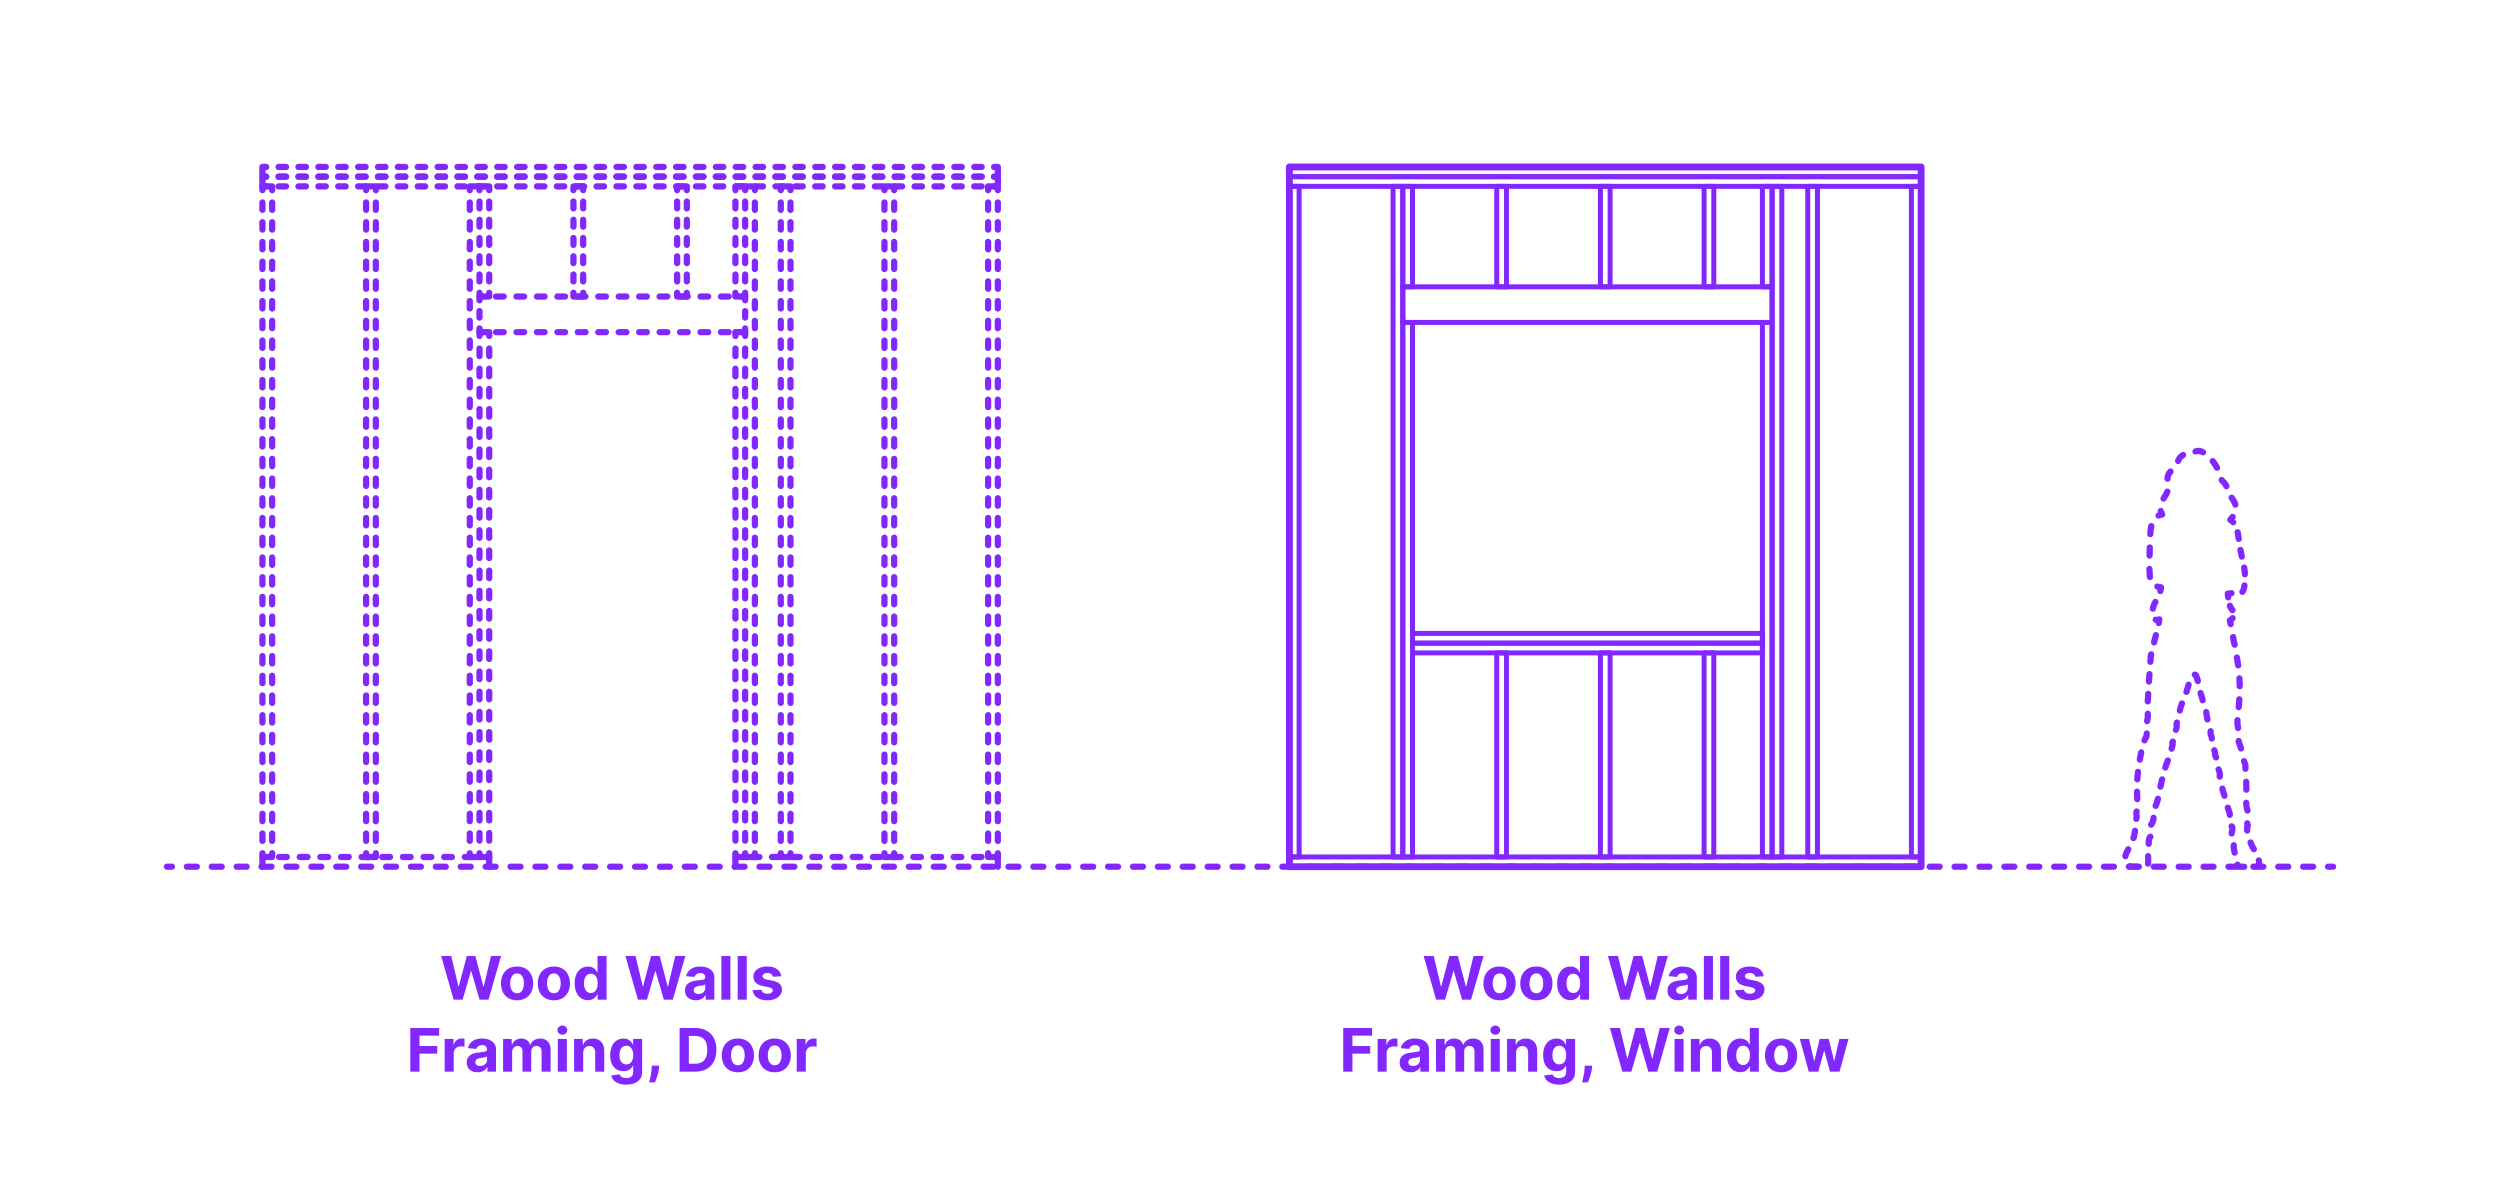 <?xml version="1.0" encoding="utf-8"?>
<!-- Generator: Adobe Illustrator 27.6.1, SVG Export Plug-In . SVG Version: 6.00 Build 0)  -->
<!DOCTYPE svg PUBLIC "-//W3C//DTD SVG 1.1//EN" "http://www.w3.org/Graphics/SVG/1.1/DTD/svg11.dtd">
<svg version="1.1" xmlns:x="http://ns.adobe.com/Extensibility/1.0/" xmlns:i="http://ns.adobe.com/AdobeIllustrator/10.0/" xmlns:graph="http://ns.adobe.com/Graphs/1.0/"
	 xmlns="http://www.w3.org/2000/svg" xmlns:xlink="http://www.w3.org/1999/xlink" x="0px" y="0px" width="1000px" height="475px"
	 viewBox="0 0 1000 475" enable-background="new 0 0 1000 475" xml:space="preserve">
<g id="FILL-BACKGROUND">
	<rect x="0" y="0" fill="#FFFFFF" width="1000" height="475"/>
</g>
<g id="N-TEXT">
	<g id="MTEXT_00000062193787121090974720000010876154406889077171_">
		<g>
			<g>
				<g>
					<path fill="#8228FF" d="M181.455,399.866l-4.994-17.455h4.031l2.889,12.128h0.145l3.188-12.128h3.452l3.179,12.153h0.153
						l2.889-12.153h4.031l-4.995,17.455h-3.596l-3.324-11.412h-0.136l-3.315,11.412H181.455z"/>
					<path fill="#8228FF" d="M206.819,400.122c-1.324,0-2.467-0.283-3.431-0.848c-0.963-0.565-1.706-1.355-2.229-2.369
						c-0.523-1.015-0.784-2.192-0.784-3.533c0-1.353,0.261-2.536,0.784-3.55c0.522-1.014,1.266-1.804,2.229-2.37
						c0.963-0.565,2.106-0.848,3.431-0.848c1.324,0,2.467,0.283,3.43,0.848c0.963,0.565,1.706,1.355,2.229,2.37
						c0.522,1.014,0.784,2.197,0.784,3.55c0,1.341-0.261,2.518-0.784,3.533c-0.523,1.014-1.266,1.804-2.229,2.369
						C209.286,399.839,208.143,400.122,206.819,400.122z M206.836,397.309c0.602,0,1.105-0.172,1.508-0.516s0.709-0.814,0.916-1.411
						c0.208-0.597,0.312-1.275,0.312-2.037c0-0.761-0.104-1.44-0.312-2.037c-0.207-0.597-0.513-1.068-0.916-1.415
						c-0.403-0.346-0.906-0.52-1.508-0.52c-0.608,0-1.118,0.174-1.53,0.52c-0.412,0.347-0.722,0.818-0.929,1.415
						c-0.208,0.596-0.311,1.275-0.311,2.037c0,0.762,0.104,1.44,0.311,2.037s0.517,1.067,0.929,1.411
						C205.718,397.137,206.228,397.309,206.836,397.309z"/>
					<path fill="#8228FF" d="M221.546,400.122c-1.324,0-2.467-0.283-3.431-0.848c-0.963-0.565-1.706-1.355-2.229-2.369
						c-0.523-1.015-0.784-2.192-0.784-3.533c0-1.353,0.261-2.536,0.784-3.55c0.522-1.014,1.266-1.804,2.229-2.37
						c0.963-0.565,2.106-0.848,3.431-0.848c1.324,0,2.467,0.283,3.43,0.848c0.963,0.565,1.706,1.355,2.229,2.37
						c0.522,1.014,0.784,2.197,0.784,3.55c0,1.341-0.261,2.518-0.784,3.533c-0.523,1.014-1.266,1.804-2.229,2.369
						C224.013,399.839,222.87,400.122,221.546,400.122z M221.563,397.309c0.602,0,1.105-0.172,1.508-0.516s0.709-0.814,0.916-1.411
						c0.208-0.597,0.312-1.275,0.312-2.037c0-0.761-0.104-1.44-0.312-2.037c-0.207-0.597-0.513-1.068-0.916-1.415
						c-0.403-0.346-0.906-0.52-1.508-0.52c-0.608,0-1.118,0.174-1.53,0.52c-0.412,0.347-0.722,0.818-0.929,1.415
						c-0.208,0.596-0.311,1.275-0.311,2.037c0,0.762,0.104,1.44,0.311,2.037s0.517,1.067,0.929,1.411
						C220.445,397.137,220.955,397.309,221.563,397.309z"/>
					<path fill="#8228FF" d="M235.183,400.079c-0.995,0-1.894-0.257-2.698-0.771s-1.44-1.273-1.909-2.276
						c-0.469-1.002-0.703-2.234-0.703-3.694c0-1.5,0.242-2.749,0.725-3.746c0.483-0.998,1.126-1.745,1.93-2.242
						c0.804-0.497,1.686-0.746,2.646-0.746c0.733,0,1.345,0.124,1.837,0.371c0.491,0.247,0.889,0.554,1.193,0.92
						c0.304,0.367,0.536,0.726,0.695,1.078h0.111v-6.562h3.622v17.455h-3.58v-2.097h-0.153c-0.17,0.364-0.411,0.723-0.72,1.078
						c-0.31,0.355-0.71,0.649-1.202,0.882C236.485,399.962,235.887,400.079,235.183,400.079z M236.333,397.189
						c0.585,0,1.081-0.16,1.487-0.481c0.406-0.321,0.719-0.771,0.938-1.351c0.219-0.58,0.328-1.259,0.328-2.037
						s-0.108-1.455-0.324-2.028c-0.216-0.574-0.528-1.017-0.938-1.33c-0.409-0.312-0.906-0.469-1.491-0.469
						c-0.597,0-1.1,0.162-1.509,0.486c-0.409,0.324-0.719,0.772-0.929,1.347c-0.21,0.574-0.315,1.238-0.315,1.994
						c0,0.761,0.106,1.433,0.32,2.016c0.213,0.583,0.522,1.037,0.929,1.364S235.736,397.189,236.333,397.189z"/>
					<path fill="#8228FF" d="M255.167,399.866l-4.994-17.455h4.031l2.889,12.128h0.145l3.188-12.128h3.452l3.179,12.153h0.153
						l2.889-12.153h4.031l-4.995,17.455h-3.596l-3.324-11.412h-0.136l-3.315,11.412H255.167z"/>
					<path fill="#8228FF" d="M278.349,400.113c-0.835,0-1.58-0.146-2.233-0.439s-1.169-0.727-1.547-1.304s-0.566-1.297-0.566-2.161
						c0-0.727,0.133-1.338,0.4-1.833c0.267-0.494,0.631-0.892,1.091-1.193c0.46-0.301,0.984-0.529,1.572-0.682
						c0.588-0.153,1.206-0.261,1.854-0.324c0.761-0.08,1.375-0.155,1.841-0.226c0.466-0.071,0.804-0.177,1.014-0.319
						c0.21-0.142,0.315-0.352,0.315-0.631v-0.051c0-0.54-0.169-0.958-0.507-1.253c-0.338-0.295-0.817-0.443-1.436-0.443
						c-0.653,0-1.173,0.144-1.56,0.431c-0.386,0.287-0.642,0.646-0.767,1.078l-3.358-0.273c0.17-0.795,0.506-1.484,1.006-2.067
						c0.5-0.582,1.146-1.031,1.939-1.347c0.792-0.315,1.711-0.473,2.757-0.473c0.728,0,1.425,0.085,2.092,0.255
						s1.262,0.435,1.781,0.793c0.52,0.358,0.931,0.817,1.231,1.376c0.301,0.56,0.452,1.229,0.452,2.007v8.83h-3.443v-1.815h-0.103
						c-0.21,0.409-0.491,0.769-0.844,1.078c-0.352,0.31-0.775,0.551-1.27,0.725C279.568,400.026,278.997,400.113,278.349,400.113z
						 M279.389,397.607c0.534,0,1.005-0.107,1.415-0.32s0.73-0.501,0.963-0.865c0.233-0.363,0.349-0.775,0.349-1.236v-1.389
						c-0.114,0.074-0.269,0.141-0.464,0.201c-0.196,0.06-0.417,0.113-0.661,0.162s-0.489,0.091-0.733,0.128s-0.466,0.07-0.665,0.098
						c-0.426,0.062-0.798,0.162-1.117,0.298c-0.318,0.136-0.565,0.319-0.741,0.549c-0.176,0.23-0.264,0.516-0.264,0.857
						c0,0.494,0.18,0.871,0.541,1.129C278.374,397.478,278.832,397.607,279.389,397.607z"/>
					<path fill="#8228FF" d="M292.173,382.411v17.455h-3.631v-17.455H292.173z"/>
					<path fill="#8228FF" d="M298.701,382.411v17.455h-3.631v-17.455H298.701z"/>
					<path fill="#8228FF" d="M312.491,390.508l-3.324,0.205c-0.057-0.284-0.179-0.542-0.367-0.771s-0.433-0.415-0.737-0.554
						c-0.304-0.139-0.667-0.209-1.087-0.209c-0.562,0-1.037,0.118-1.423,0.354c-0.386,0.236-0.58,0.55-0.58,0.942
						c0,0.312,0.125,0.577,0.375,0.792c0.25,0.216,0.679,0.39,1.287,0.52l2.369,0.478c1.273,0.261,2.222,0.682,2.847,1.261
						s0.938,1.341,0.938,2.284c0,0.858-0.251,1.611-0.754,2.258c-0.502,0.648-1.19,1.152-2.062,1.513s-1.876,0.542-3.013,0.542
						c-1.733,0-3.112-0.362-4.138-1.087c-1.026-0.724-1.626-1.711-1.803-2.961l3.571-0.188c0.108,0.528,0.369,0.93,0.784,1.206
						c0.415,0.275,0.946,0.413,1.594,0.413c0.636,0,1.149-0.124,1.538-0.371s0.587-0.567,0.592-0.959
						c-0.005-0.33-0.145-0.601-0.417-0.814c-0.273-0.213-0.693-0.376-1.261-0.49l-2.267-0.452c-1.278-0.256-2.229-0.699-2.851-1.33
						c-0.622-0.631-0.933-1.435-0.933-2.412c0-0.841,0.229-1.565,0.686-2.173s1.102-1.077,1.935-1.406s1.808-0.494,2.928-0.494
						c1.653,0,2.956,0.349,3.908,1.048C311.776,388.352,312.332,389.303,312.491,390.508z"/>
					<path fill="#8228FF" d="M164.112,428.666v-17.455h11.557v3.042h-7.866v4.159h7.099v3.042h-7.099v7.21H164.112z"/>
					<path fill="#8228FF" d="M177.859,428.666v-13.091h3.52v2.284h0.136c0.239-0.812,0.639-1.428,1.202-1.845
						c0.562-0.418,1.21-0.626,1.943-0.626c0.182,0,0.378,0.011,0.588,0.034c0.21,0.022,0.395,0.054,0.554,0.094v3.221
						c-0.17-0.051-0.406-0.096-0.708-0.136c-0.301-0.04-0.577-0.06-0.827-0.06c-0.534,0-1.01,0.115-1.428,0.345
						c-0.417,0.23-0.747,0.55-0.988,0.959c-0.242,0.409-0.362,0.88-0.362,1.415v7.406H177.859z"/>
					<path fill="#8228FF" d="M191.035,428.913c-0.835,0-1.58-0.146-2.233-0.439s-1.169-0.727-1.547-1.304s-0.566-1.297-0.566-2.161
						c0-0.727,0.133-1.338,0.4-1.833c0.267-0.494,0.631-0.892,1.091-1.193c0.46-0.301,0.984-0.529,1.572-0.682
						c0.588-0.153,1.206-0.261,1.854-0.324c0.761-0.08,1.375-0.155,1.841-0.226c0.466-0.071,0.804-0.177,1.014-0.319
						c0.21-0.142,0.315-0.352,0.315-0.631v-0.051c0-0.54-0.169-0.958-0.507-1.253c-0.338-0.295-0.817-0.443-1.436-0.443
						c-0.653,0-1.173,0.144-1.56,0.431c-0.386,0.287-0.642,0.646-0.767,1.078l-3.358-0.273c0.17-0.795,0.506-1.484,1.006-2.067
						c0.5-0.582,1.146-1.031,1.939-1.347c0.792-0.315,1.711-0.473,2.757-0.473c0.728,0,1.425,0.085,2.092,0.255
						s1.262,0.435,1.781,0.793c0.52,0.358,0.931,0.817,1.231,1.376c0.301,0.56,0.452,1.229,0.452,2.007v8.83h-3.443v-1.815h-0.103
						c-0.21,0.409-0.491,0.769-0.844,1.078c-0.352,0.31-0.775,0.551-1.27,0.725C192.253,428.826,191.683,428.913,191.035,428.913z
						 M192.075,426.407c0.534,0,1.005-0.107,1.415-0.32s0.73-0.501,0.963-0.865c0.233-0.363,0.349-0.775,0.349-1.236v-1.389
						c-0.114,0.074-0.269,0.141-0.464,0.201c-0.196,0.06-0.417,0.113-0.661,0.162s-0.489,0.091-0.733,0.128s-0.466,0.07-0.665,0.098
						c-0.426,0.062-0.798,0.162-1.117,0.298c-0.318,0.136-0.565,0.319-0.741,0.549c-0.176,0.23-0.264,0.516-0.264,0.857
						c0,0.494,0.18,0.871,0.541,1.129C191.059,426.278,191.518,426.407,192.075,426.407z"/>
					<path fill="#8228FF" d="M201.228,428.666v-13.091h3.46v2.31h0.153c0.273-0.767,0.727-1.372,1.364-1.815
						c0.636-0.443,1.397-0.665,2.284-0.665c0.897,0,1.662,0.223,2.292,0.669c0.63,0.446,1.051,1.05,1.261,1.811h0.136
						c0.267-0.75,0.751-1.351,1.453-1.803s1.533-0.677,2.493-0.677c1.222,0,2.214,0.388,2.979,1.163
						c0.764,0.776,1.146,1.874,1.146,3.294v8.804h-3.622v-8.088c0-0.728-0.193-1.273-0.58-1.637
						c-0.387-0.363-0.87-0.545-1.449-0.545c-0.659,0-1.173,0.209-1.542,0.626s-0.554,0.967-0.554,1.649v7.994h-3.52v-8.165
						c0-0.642-0.183-1.154-0.55-1.534c-0.366-0.381-0.848-0.571-1.444-0.571c-0.404,0-0.766,0.101-1.087,0.303
						s-0.575,0.483-0.763,0.844s-0.281,0.783-0.281,1.266v7.858H201.228z"/>
					<path fill="#8228FF" d="M224.947,413.887c-0.54,0-1.003-0.179-1.389-0.537c-0.387-0.358-0.58-0.79-0.58-1.295
						c0-0.505,0.193-0.939,0.58-1.3c0.386-0.361,0.847-0.541,1.381-0.541c0.545,0,1.01,0.179,1.393,0.537
						c0.384,0.358,0.576,0.79,0.576,1.295c0,0.505-0.192,0.939-0.576,1.299C225.948,413.707,225.486,413.887,224.947,413.887z
						 M223.114,428.666v-13.091h3.631v13.091H223.114z"/>
					<path fill="#8228FF" d="M233.273,421.097v7.568h-3.631v-13.091h3.46v2.31h0.153c0.29-0.761,0.775-1.365,1.458-1.811
						c0.682-0.446,1.508-0.669,2.48-0.669c0.909,0,1.702,0.199,2.378,0.597c0.676,0.397,1.202,0.964,1.577,1.7
						s0.562,1.612,0.562,2.629v8.335h-3.631v-7.688c0.006-0.801-0.199-1.428-0.613-1.879c-0.415-0.452-0.986-0.677-1.713-0.677
						c-0.489,0-0.919,0.105-1.291,0.315c-0.372,0.21-0.662,0.516-0.87,0.917C233.385,420.053,233.278,420.535,233.273,421.097z"/>
					<path fill="#8228FF" d="M250.463,433.847c-1.176,0-2.184-0.161-3.021-0.481s-1.504-0.757-1.999-1.308
						c-0.494-0.551-0.815-1.17-0.963-1.858l3.358-0.452c0.102,0.261,0.264,0.505,0.486,0.733c0.222,0.227,0.516,0.41,0.882,0.55
						c0.367,0.139,0.814,0.208,1.342,0.208c0.79,0,1.442-0.191,1.956-0.575c0.514-0.383,0.771-1.024,0.771-1.922v-2.395h-0.153
						c-0.159,0.364-0.398,0.708-0.716,1.031c-0.318,0.324-0.727,0.588-1.227,0.793s-1.097,0.307-1.79,0.307
						c-0.983,0-1.876-0.229-2.681-0.686s-1.443-1.159-1.917-2.105c-0.475-0.946-0.712-2.144-0.712-3.592
						c0-1.483,0.242-2.722,0.725-3.716c0.483-0.994,1.126-1.738,1.93-2.233c0.804-0.494,1.686-0.741,2.646-0.741
						c0.733,0,1.347,0.124,1.841,0.371c0.495,0.247,0.894,0.554,1.198,0.92c0.304,0.367,0.538,0.726,0.703,1.078h0.136v-2.199h3.605
						v13.219c0,1.113-0.272,2.045-0.818,2.795c-0.546,0.75-1.3,1.314-2.263,1.692C252.82,433.658,251.713,433.847,250.463,433.847z
						 M250.54,425.751c0.585,0,1.081-0.146,1.487-0.439c0.406-0.293,0.719-0.713,0.938-1.262c0.219-0.548,0.328-1.206,0.328-1.973
						s-0.108-1.433-0.324-1.999c-0.216-0.565-0.528-1.004-0.938-1.317c-0.409-0.312-0.906-0.469-1.491-0.469
						c-0.597,0-1.1,0.161-1.509,0.481c-0.409,0.321-0.719,0.766-0.929,1.334c-0.21,0.568-0.315,1.224-0.315,1.969
						c0,0.755,0.106,1.408,0.32,1.956c0.213,0.549,0.522,0.972,0.929,1.27S249.943,425.751,250.54,425.751z"/>
					<path fill="#8228FF" d="M263.708,426.279l-0.094,0.938c-0.074,0.75-0.215,1.499-0.422,2.246
						c-0.208,0.747-0.423,1.425-0.648,2.033s-0.405,1.085-0.541,1.432h-2.353c0.085-0.335,0.202-0.802,0.35-1.402
						c0.147-0.6,0.287-1.271,0.417-2.016c0.131-0.745,0.213-1.503,0.247-2.275l0.043-0.955H263.708z"/>
					<path fill="#8228FF" d="M278.034,428.666h-6.188v-17.455h6.239c1.755,0,3.267,0.348,4.534,1.044
						c1.267,0.696,2.243,1.695,2.928,2.996c0.685,1.301,1.027,2.858,1.027,4.67c0,1.818-0.342,3.38-1.027,4.688
						c-0.685,1.307-1.665,2.31-2.94,3.008S279.806,428.666,278.034,428.666z M275.537,425.503h2.344c1.091,0,2.01-0.194,2.757-0.583
						s1.31-0.994,1.688-1.815c0.378-0.821,0.567-1.882,0.567-3.183c0-1.29-0.189-2.344-0.567-3.162s-0.939-1.42-1.683-1.807
						c-0.745-0.387-1.662-0.58-2.753-0.58h-2.352V425.503z"/>
					<path fill="#8228FF" d="M295.147,428.921c-1.324,0-2.467-0.283-3.431-0.848c-0.963-0.565-1.706-1.355-2.229-2.369
						c-0.523-1.015-0.784-2.192-0.784-3.533c0-1.353,0.261-2.536,0.784-3.55c0.522-1.014,1.266-1.804,2.229-2.37
						c0.963-0.565,2.106-0.848,3.431-0.848c1.324,0,2.467,0.283,3.43,0.848c0.963,0.565,1.706,1.355,2.229,2.37
						c0.522,1.014,0.784,2.197,0.784,3.55c0,1.341-0.261,2.518-0.784,3.533c-0.523,1.014-1.266,1.804-2.229,2.369
						C297.615,428.639,296.471,428.921,295.147,428.921z M295.165,426.109c0.602,0,1.105-0.172,1.508-0.516s0.709-0.814,0.916-1.411
						c0.208-0.597,0.312-1.275,0.312-2.037c0-0.761-0.104-1.44-0.312-2.037c-0.207-0.597-0.513-1.068-0.916-1.415
						c-0.403-0.346-0.906-0.52-1.508-0.52c-0.608,0-1.118,0.174-1.53,0.52c-0.412,0.347-0.722,0.818-0.929,1.415
						c-0.208,0.596-0.311,1.275-0.311,2.037c0,0.762,0.104,1.44,0.311,2.037s0.517,1.067,0.929,1.411
						C294.046,425.937,294.556,426.109,295.165,426.109z"/>
					<path fill="#8228FF" d="M309.875,428.921c-1.324,0-2.467-0.283-3.431-0.848c-0.963-0.565-1.706-1.355-2.229-2.369
						c-0.523-1.015-0.784-2.192-0.784-3.533c0-1.353,0.261-2.536,0.784-3.55c0.522-1.014,1.266-1.804,2.229-2.37
						c0.963-0.565,2.106-0.848,3.431-0.848c1.324,0,2.467,0.283,3.43,0.848c0.963,0.565,1.706,1.355,2.229,2.37
						c0.522,1.014,0.784,2.197,0.784,3.55c0,1.341-0.261,2.518-0.784,3.533c-0.523,1.014-1.266,1.804-2.229,2.369
						C312.342,428.639,311.198,428.921,309.875,428.921z M309.892,426.109c0.602,0,1.105-0.172,1.508-0.516s0.709-0.814,0.916-1.411
						c0.208-0.597,0.312-1.275,0.312-2.037c0-0.761-0.104-1.44-0.312-2.037c-0.207-0.597-0.513-1.068-0.916-1.415
						c-0.403-0.346-0.906-0.52-1.508-0.52c-0.608,0-1.118,0.174-1.53,0.52c-0.412,0.347-0.722,0.818-0.929,1.415
						c-0.208,0.596-0.311,1.275-0.311,2.037c0,0.762,0.104,1.44,0.311,2.037s0.517,1.067,0.929,1.411
						C308.773,425.937,309.283,426.109,309.892,426.109z"/>
					<path fill="#8228FF" d="M318.687,428.666v-13.091h3.52v2.284h0.136c0.239-0.812,0.639-1.428,1.202-1.845
						c0.562-0.418,1.21-0.626,1.943-0.626c0.182,0,0.378,0.011,0.588,0.034c0.21,0.022,0.395,0.054,0.554,0.094v3.221
						c-0.17-0.051-0.406-0.096-0.708-0.136c-0.301-0.04-0.577-0.06-0.827-0.06c-0.534,0-1.01,0.115-1.428,0.345
						c-0.417,0.23-0.747,0.55-0.988,0.959c-0.242,0.409-0.362,0.88-0.362,1.415v7.406H318.687z"/>
				</g>
			</g>
		</g>
	</g>
	<g id="MTEXT_00000099648269725753277550000004055782699235287483_">
		<g>
			<g>
				<g>
					<path fill="#8228FF" d="M574.455,399.866l-4.994-17.455h4.031l2.889,12.128h0.145l3.188-12.128h3.452l3.179,12.153h0.153
						l2.889-12.153h4.031l-4.995,17.455h-3.596l-3.324-11.412h-0.136l-3.315,11.412H574.455z"/>
					<path fill="#8228FF" d="M599.819,400.122c-1.324,0-2.467-0.283-3.431-0.848c-0.963-0.565-1.706-1.355-2.229-2.369
						c-0.523-1.015-0.784-2.192-0.784-3.533c0-1.353,0.261-2.536,0.784-3.55c0.522-1.014,1.266-1.804,2.229-2.37
						c0.963-0.565,2.106-0.848,3.431-0.848c1.324,0,2.467,0.283,3.43,0.848c0.963,0.565,1.706,1.355,2.229,2.37
						c0.522,1.014,0.784,2.197,0.784,3.55c0,1.341-0.261,2.518-0.784,3.533c-0.523,1.014-1.266,1.804-2.229,2.369
						C602.286,399.839,601.143,400.122,599.819,400.122z M599.836,397.309c0.602,0,1.105-0.172,1.508-0.516s0.709-0.814,0.916-1.411
						c0.208-0.597,0.312-1.275,0.312-2.037c0-0.761-0.104-1.44-0.312-2.037c-0.207-0.597-0.513-1.068-0.916-1.415
						c-0.403-0.346-0.906-0.52-1.508-0.52c-0.608,0-1.118,0.174-1.53,0.52c-0.412,0.347-0.722,0.818-0.929,1.415
						c-0.208,0.596-0.311,1.275-0.311,2.037c0,0.762,0.104,1.44,0.311,2.037s0.517,1.067,0.929,1.411
						C598.718,397.137,599.228,397.309,599.836,397.309z"/>
					<path fill="#8228FF" d="M614.546,400.122c-1.324,0-2.467-0.283-3.431-0.848c-0.963-0.565-1.706-1.355-2.229-2.369
						c-0.523-1.015-0.784-2.192-0.784-3.533c0-1.353,0.261-2.536,0.784-3.55c0.522-1.014,1.266-1.804,2.229-2.37
						c0.963-0.565,2.106-0.848,3.431-0.848c1.324,0,2.467,0.283,3.43,0.848c0.963,0.565,1.706,1.355,2.229,2.37
						c0.522,1.014,0.784,2.197,0.784,3.55c0,1.341-0.261,2.518-0.784,3.533c-0.523,1.014-1.266,1.804-2.229,2.369
						C617.013,399.839,615.87,400.122,614.546,400.122z M614.563,397.309c0.602,0,1.105-0.172,1.508-0.516s0.709-0.814,0.916-1.411
						c0.208-0.597,0.312-1.275,0.312-2.037c0-0.761-0.104-1.44-0.312-2.037c-0.207-0.597-0.513-1.068-0.916-1.415
						c-0.403-0.346-0.906-0.52-1.508-0.52c-0.608,0-1.118,0.174-1.53,0.52c-0.412,0.347-0.722,0.818-0.929,1.415
						c-0.208,0.596-0.311,1.275-0.311,2.037c0,0.762,0.104,1.44,0.311,2.037s0.517,1.067,0.929,1.411
						C613.445,397.137,613.955,397.309,614.563,397.309z"/>
					<path fill="#8228FF" d="M628.183,400.079c-0.995,0-1.894-0.257-2.698-0.771s-1.44-1.273-1.909-2.276
						c-0.469-1.002-0.703-2.234-0.703-3.694c0-1.5,0.242-2.749,0.725-3.746c0.483-0.998,1.126-1.745,1.93-2.242
						c0.804-0.497,1.686-0.746,2.646-0.746c0.733,0,1.345,0.124,1.837,0.371c0.491,0.247,0.889,0.554,1.193,0.92
						c0.304,0.367,0.536,0.726,0.695,1.078h0.111v-6.562h3.622v17.455h-3.58v-2.097h-0.153c-0.17,0.364-0.411,0.723-0.72,1.078
						c-0.31,0.355-0.71,0.649-1.202,0.882C629.485,399.962,628.887,400.079,628.183,400.079z M629.333,397.189
						c0.585,0,1.081-0.16,1.487-0.481c0.406-0.321,0.719-0.771,0.938-1.351c0.219-0.58,0.328-1.259,0.328-2.037
						s-0.108-1.455-0.324-2.028c-0.216-0.574-0.528-1.017-0.938-1.33c-0.409-0.312-0.906-0.469-1.491-0.469
						c-0.597,0-1.1,0.162-1.509,0.486c-0.409,0.324-0.719,0.772-0.929,1.347c-0.21,0.574-0.315,1.238-0.315,1.994
						c0,0.761,0.106,1.433,0.32,2.016c0.213,0.583,0.522,1.037,0.929,1.364S628.736,397.189,629.333,397.189z"/>
					<path fill="#8228FF" d="M648.167,399.866l-4.994-17.455h4.031l2.889,12.128h0.145l3.188-12.128h3.452l3.179,12.153h0.153
						l2.889-12.153h4.031l-4.995,17.455h-3.596l-3.324-11.412h-0.136l-3.315,11.412H648.167z"/>
					<path fill="#8228FF" d="M671.349,400.113c-0.835,0-1.58-0.146-2.233-0.439s-1.169-0.727-1.547-1.304s-0.566-1.297-0.566-2.161
						c0-0.727,0.133-1.338,0.4-1.833c0.267-0.494,0.631-0.892,1.091-1.193c0.46-0.301,0.984-0.529,1.572-0.682
						c0.588-0.153,1.206-0.261,1.854-0.324c0.761-0.08,1.375-0.155,1.841-0.226c0.466-0.071,0.804-0.177,1.014-0.319
						c0.21-0.142,0.315-0.352,0.315-0.631v-0.051c0-0.54-0.169-0.958-0.507-1.253c-0.338-0.295-0.817-0.443-1.436-0.443
						c-0.653,0-1.173,0.144-1.56,0.431c-0.386,0.287-0.642,0.646-0.767,1.078l-3.358-0.273c0.17-0.795,0.506-1.484,1.006-2.067
						c0.5-0.582,1.146-1.031,1.939-1.347c0.792-0.315,1.711-0.473,2.757-0.473c0.728,0,1.425,0.085,2.092,0.255
						s1.262,0.435,1.781,0.793c0.52,0.358,0.931,0.817,1.231,1.376c0.301,0.56,0.452,1.229,0.452,2.007v8.83h-3.443v-1.815h-0.103
						c-0.21,0.409-0.491,0.769-0.844,1.078c-0.352,0.31-0.775,0.551-1.27,0.725C672.568,400.026,671.997,400.113,671.349,400.113z
						 M672.389,397.607c0.534,0,1.005-0.107,1.415-0.32s0.73-0.501,0.963-0.865c0.233-0.363,0.349-0.775,0.349-1.236v-1.389
						c-0.114,0.074-0.269,0.141-0.464,0.201c-0.196,0.06-0.417,0.113-0.661,0.162s-0.489,0.091-0.733,0.128s-0.466,0.07-0.665,0.098
						c-0.426,0.062-0.798,0.162-1.117,0.298c-0.318,0.136-0.565,0.319-0.741,0.549c-0.176,0.23-0.264,0.516-0.264,0.857
						c0,0.494,0.18,0.871,0.541,1.129C671.374,397.478,671.832,397.607,672.389,397.607z"/>
					<path fill="#8228FF" d="M685.173,382.411v17.455h-3.631v-17.455H685.173z"/>
					<path fill="#8228FF" d="M691.701,382.411v17.455h-3.631v-17.455H691.701z"/>
					<path fill="#8228FF" d="M705.491,390.508l-3.324,0.205c-0.057-0.284-0.179-0.542-0.367-0.771s-0.433-0.415-0.737-0.554
						c-0.304-0.139-0.667-0.209-1.087-0.209c-0.562,0-1.037,0.118-1.423,0.354c-0.386,0.236-0.58,0.55-0.58,0.942
						c0,0.312,0.125,0.577,0.375,0.792c0.25,0.216,0.679,0.39,1.287,0.52l2.369,0.478c1.273,0.261,2.222,0.682,2.847,1.261
						s0.938,1.341,0.938,2.284c0,0.858-0.251,1.611-0.754,2.258c-0.502,0.648-1.19,1.152-2.062,1.513s-1.876,0.542-3.013,0.542
						c-1.733,0-3.112-0.362-4.138-1.087c-1.026-0.724-1.626-1.711-1.803-2.961l3.571-0.188c0.108,0.528,0.369,0.93,0.784,1.206
						c0.415,0.275,0.946,0.413,1.594,0.413c0.636,0,1.149-0.124,1.538-0.371s0.587-0.567,0.592-0.959
						c-0.005-0.33-0.145-0.601-0.417-0.814c-0.273-0.213-0.693-0.376-1.261-0.49l-2.267-0.452c-1.278-0.256-2.229-0.699-2.851-1.33
						c-0.622-0.631-0.933-1.435-0.933-2.412c0-0.841,0.229-1.565,0.686-2.173s1.102-1.077,1.935-1.406s1.808-0.494,2.928-0.494
						c1.653,0,2.956,0.349,3.908,1.048C704.776,388.352,705.332,389.303,705.491,390.508z"/>
					<path fill="#8228FF" d="M537.288,428.666v-17.455h11.557v3.042h-7.866v4.159h7.099v3.042h-7.099v7.21H537.288z"/>
					<path fill="#8228FF" d="M551.035,428.666v-13.091h3.52v2.284h0.136c0.239-0.812,0.639-1.428,1.202-1.845
						c0.562-0.418,1.21-0.626,1.943-0.626c0.182,0,0.378,0.011,0.588,0.034c0.21,0.022,0.395,0.054,0.554,0.094v3.221
						c-0.17-0.051-0.406-0.096-0.708-0.136c-0.301-0.04-0.577-0.06-0.827-0.06c-0.534,0-1.01,0.115-1.428,0.345
						c-0.417,0.23-0.747,0.55-0.988,0.959c-0.242,0.409-0.362,0.88-0.362,1.415v7.406H551.035z"/>
					<path fill="#8228FF" d="M564.211,428.913c-0.835,0-1.58-0.146-2.233-0.439s-1.169-0.727-1.547-1.304s-0.566-1.297-0.566-2.161
						c0-0.727,0.133-1.338,0.4-1.833c0.267-0.494,0.631-0.892,1.091-1.193c0.46-0.301,0.984-0.529,1.572-0.682
						c0.588-0.153,1.206-0.261,1.854-0.324c0.761-0.08,1.375-0.155,1.841-0.226c0.466-0.071,0.804-0.177,1.014-0.319
						c0.21-0.142,0.315-0.352,0.315-0.631v-0.051c0-0.54-0.169-0.958-0.507-1.253c-0.338-0.295-0.817-0.443-1.436-0.443
						c-0.653,0-1.173,0.144-1.56,0.431c-0.386,0.287-0.642,0.646-0.767,1.078l-3.358-0.273c0.17-0.795,0.506-1.484,1.006-2.067
						c0.5-0.582,1.146-1.031,1.939-1.347c0.792-0.315,1.711-0.473,2.757-0.473c0.728,0,1.425,0.085,2.092,0.255
						s1.262,0.435,1.781,0.793c0.52,0.358,0.931,0.817,1.231,1.376c0.301,0.56,0.452,1.229,0.452,2.007v8.83h-3.443v-1.815h-0.103
						c-0.21,0.409-0.491,0.769-0.844,1.078c-0.352,0.31-0.775,0.551-1.27,0.725C565.43,428.826,564.859,428.913,564.211,428.913z
						 M565.251,426.407c0.534,0,1.005-0.107,1.415-0.32s0.73-0.501,0.963-0.865c0.233-0.363,0.349-0.775,0.349-1.236v-1.389
						c-0.114,0.074-0.269,0.141-0.464,0.201c-0.196,0.06-0.417,0.113-0.661,0.162s-0.489,0.091-0.733,0.128s-0.466,0.07-0.665,0.098
						c-0.426,0.062-0.798,0.162-1.117,0.298c-0.318,0.136-0.565,0.319-0.741,0.549c-0.176,0.23-0.264,0.516-0.264,0.857
						c0,0.494,0.18,0.871,0.541,1.129C564.235,426.278,564.694,426.407,565.251,426.407z"/>
					<path fill="#8228FF" d="M574.404,428.666v-13.091h3.46v2.31h0.153c0.273-0.767,0.727-1.372,1.364-1.815
						c0.636-0.443,1.397-0.665,2.284-0.665c0.897,0,1.662,0.223,2.292,0.669c0.63,0.446,1.051,1.05,1.261,1.811h0.136
						c0.267-0.75,0.751-1.351,1.453-1.803s1.533-0.677,2.493-0.677c1.222,0,2.214,0.388,2.979,1.163
						c0.764,0.776,1.146,1.874,1.146,3.294v8.804h-3.622v-8.088c0-0.728-0.193-1.273-0.58-1.637
						c-0.387-0.363-0.87-0.545-1.449-0.545c-0.659,0-1.173,0.209-1.542,0.626s-0.554,0.967-0.554,1.649v7.994h-3.52v-8.165
						c0-0.642-0.183-1.154-0.55-1.534c-0.366-0.381-0.848-0.571-1.444-0.571c-0.404,0-0.766,0.101-1.087,0.303
						s-0.575,0.483-0.763,0.844s-0.281,0.783-0.281,1.266v7.858H574.404z"/>
					<path fill="#8228FF" d="M598.123,413.887c-0.54,0-1.003-0.179-1.389-0.537c-0.387-0.358-0.58-0.79-0.58-1.295
						c0-0.505,0.193-0.939,0.58-1.3c0.386-0.361,0.847-0.541,1.381-0.541c0.545,0,1.01,0.179,1.393,0.537
						c0.384,0.358,0.576,0.79,0.576,1.295c0,0.505-0.192,0.939-0.576,1.299C599.124,413.707,598.662,413.887,598.123,413.887z
						 M596.29,428.666v-13.091h3.631v13.091H596.29z"/>
					<path fill="#8228FF" d="M606.449,421.097v7.568h-3.631v-13.091h3.46v2.31h0.153c0.29-0.761,0.775-1.365,1.458-1.811
						c0.682-0.446,1.508-0.669,2.48-0.669c0.909,0,1.702,0.199,2.378,0.597c0.676,0.397,1.202,0.964,1.577,1.7
						s0.562,1.612,0.562,2.629v8.335h-3.631v-7.688c0.006-0.801-0.199-1.428-0.613-1.879c-0.415-0.452-0.986-0.677-1.713-0.677
						c-0.489,0-0.919,0.105-1.291,0.315c-0.372,0.21-0.662,0.516-0.87,0.917C606.562,420.053,606.455,420.535,606.449,421.097z"/>
					<path fill="#8228FF" d="M623.639,433.847c-1.176,0-2.184-0.161-3.021-0.481s-1.504-0.757-1.999-1.308
						c-0.494-0.551-0.815-1.17-0.963-1.858l3.358-0.452c0.102,0.261,0.264,0.505,0.486,0.733c0.222,0.227,0.516,0.41,0.882,0.55
						c0.367,0.139,0.814,0.208,1.342,0.208c0.79,0,1.442-0.191,1.956-0.575c0.514-0.383,0.771-1.024,0.771-1.922v-2.395h-0.153
						c-0.159,0.364-0.398,0.708-0.716,1.031c-0.318,0.324-0.727,0.588-1.227,0.793s-1.097,0.307-1.79,0.307
						c-0.983,0-1.876-0.229-2.681-0.686s-1.443-1.159-1.917-2.105c-0.475-0.946-0.712-2.144-0.712-3.592
						c0-1.483,0.242-2.722,0.725-3.716c0.483-0.994,1.126-1.738,1.93-2.233c0.804-0.494,1.686-0.741,2.646-0.741
						c0.733,0,1.347,0.124,1.841,0.371c0.495,0.247,0.894,0.554,1.198,0.92c0.304,0.367,0.538,0.726,0.703,1.078h0.136v-2.199h3.605
						v13.219c0,1.113-0.272,2.045-0.818,2.795c-0.546,0.75-1.3,1.314-2.263,1.692C625.996,433.658,624.889,433.847,623.639,433.847z
						 M623.716,425.751c0.585,0,1.081-0.146,1.487-0.439c0.406-0.293,0.719-0.713,0.938-1.262c0.219-0.548,0.328-1.206,0.328-1.973
						s-0.108-1.433-0.324-1.999c-0.216-0.565-0.528-1.004-0.938-1.317c-0.409-0.312-0.906-0.469-1.491-0.469
						c-0.597,0-1.1,0.161-1.509,0.481c-0.409,0.321-0.719,0.766-0.929,1.334c-0.21,0.568-0.315,1.224-0.315,1.969
						c0,0.755,0.106,1.408,0.32,1.956c0.213,0.549,0.522,0.972,0.929,1.27S623.119,425.751,623.716,425.751z"/>
					<path fill="#8228FF" d="M636.884,426.279l-0.094,0.938c-0.074,0.75-0.215,1.499-0.422,2.246
						c-0.208,0.747-0.423,1.425-0.648,2.033s-0.405,1.085-0.541,1.432h-2.353c0.085-0.335,0.202-0.802,0.35-1.402
						c0.147-0.6,0.287-1.271,0.417-2.016c0.131-0.745,0.213-1.503,0.247-2.275l0.043-0.955H636.884z"/>
					<path fill="#8228FF" d="M648.951,428.666l-4.994-17.455h4.031l2.889,12.128h0.145l3.188-12.128h3.452l3.179,12.153h0.153
						l2.889-12.153h4.031l-4.995,17.455h-3.596L656,417.253h-0.136l-3.315,11.412H648.951z"/>
					<path fill="#8228FF" d="M671.647,413.887c-0.54,0-1.003-0.179-1.389-0.537c-0.387-0.358-0.58-0.79-0.58-1.295
						c0-0.505,0.193-0.939,0.58-1.3c0.386-0.361,0.847-0.541,1.381-0.541c0.545,0,1.01,0.179,1.393,0.537
						c0.384,0.358,0.576,0.79,0.576,1.295c0,0.505-0.192,0.939-0.576,1.299C672.649,413.707,672.187,413.887,671.647,413.887z
						 M669.815,428.666v-13.091h3.631v13.091H669.815z"/>
					<path fill="#8228FF" d="M679.974,421.097v7.568h-3.631v-13.091h3.46v2.31h0.153c0.29-0.761,0.775-1.365,1.458-1.811
						c0.682-0.446,1.508-0.669,2.48-0.669c0.909,0,1.702,0.199,2.378,0.597c0.676,0.397,1.202,0.964,1.577,1.7
						s0.562,1.612,0.562,2.629v8.335h-3.631v-7.688c0.006-0.801-0.199-1.428-0.613-1.879c-0.415-0.452-0.986-0.677-1.713-0.677
						c-0.489,0-0.919,0.105-1.291,0.315c-0.372,0.21-0.662,0.516-0.87,0.917C680.086,420.053,679.979,420.535,679.974,421.097z"/>
					<path fill="#8228FF" d="M696.09,428.878c-0.995,0-1.894-0.257-2.698-0.771s-1.44-1.273-1.909-2.276
						c-0.469-1.002-0.703-2.234-0.703-3.694c0-1.5,0.242-2.749,0.725-3.746c0.483-0.998,1.126-1.745,1.93-2.242
						c0.804-0.497,1.686-0.746,2.646-0.746c0.733,0,1.345,0.124,1.837,0.371c0.491,0.247,0.889,0.554,1.193,0.92
						c0.304,0.367,0.536,0.726,0.695,1.078h0.111v-6.562h3.622v17.455h-3.58v-2.097h-0.153c-0.17,0.364-0.411,0.723-0.72,1.078
						c-0.31,0.355-0.71,0.649-1.202,0.882C697.393,428.762,696.794,428.878,696.09,428.878z M697.241,425.989
						c0.585,0,1.081-0.16,1.487-0.481c0.406-0.321,0.719-0.771,0.938-1.351c0.219-0.58,0.328-1.259,0.328-2.037
						s-0.108-1.455-0.324-2.028c-0.216-0.574-0.528-1.017-0.938-1.33c-0.409-0.312-0.906-0.469-1.491-0.469
						c-0.597,0-1.1,0.162-1.509,0.486c-0.409,0.324-0.719,0.772-0.929,1.347c-0.21,0.574-0.315,1.238-0.315,1.994
						c0,0.761,0.106,1.433,0.32,2.016c0.213,0.583,0.522,1.037,0.929,1.364S696.644,425.989,697.241,425.989z"/>
					<path fill="#8228FF" d="M712.428,428.921c-1.324,0-2.467-0.283-3.431-0.848c-0.963-0.565-1.706-1.355-2.229-2.369
						c-0.523-1.015-0.784-2.192-0.784-3.533c0-1.353,0.261-2.536,0.784-3.55c0.522-1.014,1.266-1.804,2.229-2.37
						c0.963-0.565,2.106-0.848,3.431-0.848c1.324,0,2.467,0.283,3.43,0.848c0.963,0.565,1.706,1.355,2.229,2.37
						c0.522,1.014,0.784,2.197,0.784,3.55c0,1.341-0.261,2.518-0.784,3.533c-0.523,1.014-1.266,1.804-2.229,2.369
						C714.895,428.639,713.751,428.921,712.428,428.921z M712.445,426.109c0.602,0,1.105-0.172,1.508-0.516s0.709-0.814,0.916-1.411
						c0.208-0.597,0.312-1.275,0.312-2.037c0-0.761-0.104-1.44-0.312-2.037c-0.207-0.597-0.513-1.068-0.916-1.415
						c-0.403-0.346-0.906-0.52-1.508-0.52c-0.608,0-1.118,0.174-1.53,0.52c-0.412,0.347-0.722,0.818-0.929,1.415
						c-0.208,0.596-0.311,1.275-0.311,2.037c0,0.762,0.104,1.44,0.311,2.037s0.517,1.067,0.929,1.411
						C711.327,425.937,711.836,426.109,712.445,426.109z"/>
					<path fill="#8228FF" d="M723.499,428.666l-3.562-13.091h3.673l2.028,8.795h0.119l2.114-8.795h3.605l2.148,8.744h0.111
						l1.994-8.744h3.665l-3.554,13.091h-3.844l-2.25-8.233h-0.162l-2.25,8.233H723.499z"/>
				</g>
			</g>
		</g>
	</g>
</g>
<g id="N-DIMENSIONS">
</g>
<g id="_x32_D_x24_AG-DIAGRAM">
	<g id="POLYLINE_00000082362506130305371530000007166358030319711423_">
		<g>
			<g>
				
					<line fill="none" stroke="#8228FF" stroke-width="2.5" stroke-linecap="round" stroke-linejoin="round" x1="933.221" y1="346.682" x2="931.221" y2="346.682"/>
				
					<line fill="none" stroke="#8228FF" stroke-width="2.5" stroke-linecap="round" stroke-linejoin="round" stroke-dasharray="3.984,5.975" x1="925.246" y1="346.682" x2="71.766" y2="346.682"/>
				
					<line fill="none" stroke="#8228FF" stroke-width="2.5" stroke-linecap="round" stroke-linejoin="round" x1="68.779" y1="346.682" x2="66.779" y2="346.682"/>
			</g>
		</g>
	</g>
</g>
<g id="_x32_D_x24_AG-DETAILS-DIAGRAM">
	<g id="POLYLINE_00000071551903789956774600000009650628951949030037_">
		<g>
			<g>
				<polyline fill="none" stroke="#8228FF" stroke-width="2.5" stroke-linecap="round" stroke-linejoin="round" points="
					104.975,68.279 104.975,66.779 106.475,66.779 				"/>
				
					<line fill="none" stroke="#8228FF" stroke-width="2.5" stroke-linecap="round" stroke-linejoin="round" stroke-dasharray="2.981,4.969" x1="111.444" y1="66.779" x2="395.149" y2="66.779"/>
				<polyline fill="none" stroke="#8228FF" stroke-width="2.5" stroke-linecap="round" stroke-linejoin="round" points="
					397.633,66.779 399.133,66.779 399.133,68.279 				"/>
				<polyline fill="none" stroke="#8228FF" stroke-width="2.5" stroke-linecap="round" stroke-linejoin="round" points="
					399.133,69.166 399.133,70.666 397.633,70.666 				"/>
				
					<line fill="none" stroke="#8228FF" stroke-width="2.5" stroke-linecap="round" stroke-linejoin="round" stroke-dasharray="2.981,4.969" x1="392.664" y1="70.666" x2="108.96" y2="70.666"/>
				<polyline fill="none" stroke="#8228FF" stroke-width="2.5" stroke-linecap="round" stroke-linejoin="round" points="
					106.475,70.666 104.975,70.666 104.975,69.166 				"/>
			</g>
		</g>
	</g>
	<g id="POLYLINE_00000036968945210096725010000013986463339866806930_">
		<g>
			<g>
				<polyline fill="none" stroke="#8228FF" stroke-width="2.5" stroke-linecap="round" stroke-linejoin="round" points="
					104.975,72.166 104.975,70.666 106.475,70.666 				"/>
				
					<line fill="none" stroke="#8228FF" stroke-width="2.5" stroke-linecap="round" stroke-linejoin="round" stroke-dasharray="2.981,4.969" x1="111.444" y1="70.666" x2="395.149" y2="70.666"/>
				<polyline fill="none" stroke="#8228FF" stroke-width="2.5" stroke-linecap="round" stroke-linejoin="round" points="
					397.633,70.666 399.133,70.666 399.133,72.166 				"/>
				<polyline fill="none" stroke="#8228FF" stroke-width="2.5" stroke-linecap="round" stroke-linejoin="round" points="
					399.133,73.054 399.133,74.554 397.633,74.554 				"/>
				
					<line fill="none" stroke="#8228FF" stroke-width="2.5" stroke-linecap="round" stroke-linejoin="round" stroke-dasharray="2.981,4.969" x1="392.664" y1="74.554" x2="108.96" y2="74.554"/>
				<polyline fill="none" stroke="#8228FF" stroke-width="2.5" stroke-linecap="round" stroke-linejoin="round" points="
					106.475,74.554 104.975,74.554 104.975,73.054 				"/>
			</g>
		</g>
	</g>
	<g id="POLYLINE_00000000213197064174737600000007718871173826109324_">
		<g>
			<g>
				
					<line fill="none" stroke="#8228FF" stroke-width="2.5" stroke-linecap="round" stroke-linejoin="round" x1="104.975" y1="346.682" x2="104.975" y2="345.182"/>
				<polyline fill="none" stroke="#8228FF" stroke-width="2.5" stroke-linecap="round" stroke-linejoin="round" points="
					104.975,344.295 104.975,342.795 106.475,342.795 				"/>
				
					<line fill="none" stroke="#8228FF" stroke-width="2.5" stroke-linecap="round" stroke-linejoin="round" stroke-dasharray="3.096,5.159" x1="111.635" y1="342.795" x2="191.605" y2="342.795"/>
				<polyline fill="none" stroke="#8228FF" stroke-width="2.5" stroke-linecap="round" stroke-linejoin="round" points="
					194.185,342.795 195.685,342.795 195.685,344.295 				"/>
				
					<line fill="none" stroke="#8228FF" stroke-width="2.5" stroke-linecap="round" stroke-linejoin="round" x1="195.685" y1="345.182" x2="195.685" y2="346.682"/>
			</g>
		</g>
	</g>
	<g id="POLYLINE_00000164482577651933898170000004292104512652540081_">
		<g>
			<g>
				
					<line fill="none" stroke="#8228FF" stroke-width="2.5" stroke-linecap="round" stroke-linejoin="round" x1="294.169" y1="346.682" x2="294.169" y2="345.182"/>
				<polyline fill="none" stroke="#8228FF" stroke-width="2.5" stroke-linecap="round" stroke-linejoin="round" points="
					294.169,344.295 294.169,342.795 295.669,342.795 				"/>
				
					<line fill="none" stroke="#8228FF" stroke-width="2.5" stroke-linecap="round" stroke-linejoin="round" stroke-dasharray="3.029,5.048" x1="300.717" y1="342.795" x2="395.109" y2="342.795"/>
				<polyline fill="none" stroke="#8228FF" stroke-width="2.5" stroke-linecap="round" stroke-linejoin="round" points="
					397.633,342.795 399.133,342.795 399.133,344.295 				"/>
				
					<line fill="none" stroke="#8228FF" stroke-width="2.5" stroke-linecap="round" stroke-linejoin="round" x1="399.133" y1="345.182" x2="399.133" y2="346.682"/>
			</g>
		</g>
	</g>
	<g id="POLYLINE_00000173163369535369962270000012361384989374059704_">
		<g>
			<g>
				<polyline fill="none" stroke="#8228FF" stroke-width="2.5" stroke-linecap="round" stroke-linejoin="round" points="
					193.297,132.867 191.797,132.867 191.797,131.367 				"/>
				
					<line fill="none" stroke="#8228FF" stroke-width="2.5" stroke-linecap="round" stroke-linejoin="round" stroke-dasharray="2.597,4.329" x1="191.797" y1="127.038" x2="191.797" y2="122.277"/>
				<polyline fill="none" stroke="#8228FF" stroke-width="2.5" stroke-linecap="round" stroke-linejoin="round" points="
					191.797,120.113 191.797,118.613 193.297,118.613 				"/>
				
					<line fill="none" stroke="#8228FF" stroke-width="2.5" stroke-linecap="round" stroke-linejoin="round" stroke-dasharray="3.067,5.112" x1="198.409" y1="118.613" x2="294.001" y2="118.613"/>
				<polyline fill="none" stroke="#8228FF" stroke-width="2.5" stroke-linecap="round" stroke-linejoin="round" points="
					296.557,118.613 298.057,118.613 298.057,120.113 				"/>
				
					<line fill="none" stroke="#8228FF" stroke-width="2.5" stroke-linecap="round" stroke-linejoin="round" stroke-dasharray="2.597,4.329" x1="298.057" y1="124.441" x2="298.057" y2="129.203"/>
				<polyline fill="none" stroke="#8228FF" stroke-width="2.5" stroke-linecap="round" stroke-linejoin="round" points="
					298.057,131.367 298.057,132.867 296.557,132.867 				"/>
				
					<line fill="none" stroke="#8228FF" stroke-width="2.5" stroke-linecap="round" stroke-linejoin="round" stroke-dasharray="3.067,5.112" x1="291.445" y1="132.867" x2="195.853" y2="132.867"/>
			</g>
		</g>
	</g>
	<g id="POLYLINE_00000183215884813088251910000011572248502671612345_">
		<g>
			<g>
				<polyline fill="none" stroke="#8228FF" stroke-width="2.5" stroke-linecap="round" stroke-linejoin="round" points="
					294.169,341.295 294.169,342.795 295.669,342.795 				"/>
				<polyline fill="none" stroke="#8228FF" stroke-width="2.5" stroke-linecap="round" stroke-linejoin="round" points="
					296.557,342.795 298.057,342.795 298.057,341.295 				"/>
				
					<line fill="none" stroke="#8228FF" stroke-width="2.5" stroke-linecap="round" stroke-linejoin="round" stroke-dasharray="3.028,5.047" x1="298.057" y1="336.248" x2="298.057" y2="136.891"/>
				<polyline fill="none" stroke="#8228FF" stroke-width="2.5" stroke-linecap="round" stroke-linejoin="round" points="
					298.057,134.367 298.057,132.867 296.557,132.867 				"/>
				<polyline fill="none" stroke="#8228FF" stroke-width="2.5" stroke-linecap="round" stroke-linejoin="round" points="
					295.669,132.867 294.169,132.867 294.169,134.367 				"/>
				
					<line fill="none" stroke="#8228FF" stroke-width="2.5" stroke-linecap="round" stroke-linejoin="round" stroke-dasharray="3.028,5.047" x1="294.169" y1="139.414" x2="294.169" y2="338.771"/>
			</g>
		</g>
	</g>
	<g id="POLYLINE_00000047751105756321283300000010573965621597180084_">
		<g>
			<g>
				<polyline fill="none" stroke="#8228FF" stroke-width="2.5" stroke-linecap="round" stroke-linejoin="round" points="
					191.797,341.295 191.797,342.795 193.297,342.795 				"/>
				<polyline fill="none" stroke="#8228FF" stroke-width="2.5" stroke-linecap="round" stroke-linejoin="round" points="
					194.185,342.795 195.685,342.795 195.685,341.295 				"/>
				
					<line fill="none" stroke="#8228FF" stroke-width="2.5" stroke-linecap="round" stroke-linejoin="round" stroke-dasharray="3.028,5.047" x1="195.685" y1="336.248" x2="195.685" y2="136.891"/>
				<polyline fill="none" stroke="#8228FF" stroke-width="2.5" stroke-linecap="round" stroke-linejoin="round" points="
					195.685,134.367 195.685,132.867 194.185,132.867 				"/>
				<polyline fill="none" stroke="#8228FF" stroke-width="2.5" stroke-linecap="round" stroke-linejoin="round" points="
					193.297,132.867 191.797,132.867 191.797,134.367 				"/>
				
					<line fill="none" stroke="#8228FF" stroke-width="2.5" stroke-linecap="round" stroke-linejoin="round" stroke-dasharray="3.028,5.047" x1="191.797" y1="139.414" x2="191.797" y2="338.771"/>
			</g>
		</g>
	</g>
	<g id="POLYLINE_00000159450407640742553030000017649614448554118281_">
		<g>
			<g>
				<polyline fill="none" stroke="#8228FF" stroke-width="2.5" stroke-linecap="round" stroke-linejoin="round" points="
					294.169,117.113 294.169,118.613 295.669,118.613 				"/>
				<polyline fill="none" stroke="#8228FF" stroke-width="2.5" stroke-linecap="round" stroke-linejoin="round" points="
					296.557,118.613 298.057,118.613 298.057,117.113 				"/>
				
					<line fill="none" stroke="#8228FF" stroke-width="2.5" stroke-linecap="round" stroke-linejoin="round" stroke-dasharray="2.737,4.562" x1="298.057" y1="112.551" x2="298.057" y2="78.335"/>
				<polyline fill="none" stroke="#8228FF" stroke-width="2.5" stroke-linecap="round" stroke-linejoin="round" points="
					298.057,76.054 298.057,74.554 296.557,74.554 				"/>
				<polyline fill="none" stroke="#8228FF" stroke-width="2.5" stroke-linecap="round" stroke-linejoin="round" points="
					295.669,74.554 294.169,74.554 294.169,76.054 				"/>
				
					<line fill="none" stroke="#8228FF" stroke-width="2.5" stroke-linecap="round" stroke-linejoin="round" stroke-dasharray="2.737,4.562" x1="294.169" y1="80.616" x2="294.169" y2="114.832"/>
			</g>
		</g>
	</g>
	<g id="POLYLINE_00000122716931128774776320000000114476240443230096_">
		<g>
			<g>
				<polyline fill="none" stroke="#8228FF" stroke-width="2.5" stroke-linecap="round" stroke-linejoin="round" points="
					191.797,117.113 191.797,118.613 193.297,118.613 				"/>
				<polyline fill="none" stroke="#8228FF" stroke-width="2.5" stroke-linecap="round" stroke-linejoin="round" points="
					194.185,118.613 195.685,118.613 195.685,117.113 				"/>
				
					<line fill="none" stroke="#8228FF" stroke-width="2.5" stroke-linecap="round" stroke-linejoin="round" stroke-dasharray="2.737,4.562" x1="195.685" y1="112.551" x2="195.685" y2="78.335"/>
				<polyline fill="none" stroke="#8228FF" stroke-width="2.5" stroke-linecap="round" stroke-linejoin="round" points="
					195.685,76.054 195.685,74.554 194.185,74.554 				"/>
				<polyline fill="none" stroke="#8228FF" stroke-width="2.5" stroke-linecap="round" stroke-linejoin="round" points="
					193.297,74.554 191.797,74.554 191.797,76.054 				"/>
				
					<line fill="none" stroke="#8228FF" stroke-width="2.5" stroke-linecap="round" stroke-linejoin="round" stroke-dasharray="2.737,4.562" x1="191.797" y1="80.616" x2="191.797" y2="114.832"/>
			</g>
		</g>
	</g>
	<g id="POLYLINE_00000021114777875454390990000011929651020775100298_">
		<g>
			<g>
				<polyline fill="none" stroke="#8228FF" stroke-width="2.5" stroke-linecap="round" stroke-linejoin="round" points="
					229.377,117.113 229.377,118.613 230.877,118.613 				"/>
				<polyline fill="none" stroke="#8228FF" stroke-width="2.5" stroke-linecap="round" stroke-linejoin="round" points="
					231.764,118.613 233.264,118.613 233.264,117.113 				"/>
				
					<line fill="none" stroke="#8228FF" stroke-width="2.5" stroke-linecap="round" stroke-linejoin="round" stroke-dasharray="2.737,4.562" x1="233.264" y1="112.551" x2="233.264" y2="78.335"/>
				<polyline fill="none" stroke="#8228FF" stroke-width="2.5" stroke-linecap="round" stroke-linejoin="round" points="
					233.264,76.054 233.264,74.554 231.764,74.554 				"/>
				<polyline fill="none" stroke="#8228FF" stroke-width="2.5" stroke-linecap="round" stroke-linejoin="round" points="
					230.877,74.554 229.377,74.554 229.377,76.054 				"/>
				
					<line fill="none" stroke="#8228FF" stroke-width="2.5" stroke-linecap="round" stroke-linejoin="round" stroke-dasharray="2.737,4.562" x1="229.377" y1="80.616" x2="229.377" y2="114.832"/>
			</g>
		</g>
	</g>
	<g id="POLYLINE_00000168827267526630387520000004848345645284102307_">
		<g>
			<g>
				<polyline fill="none" stroke="#8228FF" stroke-width="2.5" stroke-linecap="round" stroke-linejoin="round" points="
					270.844,117.113 270.844,118.613 272.344,118.613 				"/>
				<polyline fill="none" stroke="#8228FF" stroke-width="2.5" stroke-linecap="round" stroke-linejoin="round" points="
					273.231,118.613 274.731,118.613 274.731,117.113 				"/>
				
					<line fill="none" stroke="#8228FF" stroke-width="2.5" stroke-linecap="round" stroke-linejoin="round" stroke-dasharray="2.737,4.562" x1="274.731" y1="112.551" x2="274.731" y2="78.335"/>
				<polyline fill="none" stroke="#8228FF" stroke-width="2.5" stroke-linecap="round" stroke-linejoin="round" points="
					274.731,76.054 274.731,74.554 273.231,74.554 				"/>
				<polyline fill="none" stroke="#8228FF" stroke-width="2.5" stroke-linecap="round" stroke-linejoin="round" points="
					272.344,74.554 270.844,74.554 270.844,76.054 				"/>
				
					<line fill="none" stroke="#8228FF" stroke-width="2.5" stroke-linecap="round" stroke-linejoin="round" stroke-dasharray="2.737,4.562" x1="270.844" y1="80.616" x2="270.844" y2="114.832"/>
			</g>
		</g>
	</g>
	<g id="POLYLINE_00000005948301657983863900000004113207153508849583_">
		<g>
			<g>
				
					<line fill="none" stroke="#8228FF" stroke-width="2.5" stroke-linecap="round" stroke-linejoin="round" x1="298.057" y1="342.795" x2="299.557" y2="342.795"/>
				<polyline fill="none" stroke="#8228FF" stroke-width="2.5" stroke-linecap="round" stroke-linejoin="round" points="
					300.444,342.795 301.944,342.795 301.944,341.295 				"/>
				
					<line fill="none" stroke="#8228FF" stroke-width="2.5" stroke-linecap="round" stroke-linejoin="round" stroke-dasharray="2.958,4.93" x1="301.944" y1="336.365" x2="301.944" y2="78.519"/>
				<polyline fill="none" stroke="#8228FF" stroke-width="2.5" stroke-linecap="round" stroke-linejoin="round" points="
					301.944,76.054 301.944,74.554 300.444,74.554 				"/>
				
					<line fill="none" stroke="#8228FF" stroke-width="2.5" stroke-linecap="round" stroke-linejoin="round" x1="299.557" y1="74.554" x2="298.057" y2="74.554"/>
			</g>
		</g>
	</g>
	<g id="POLYLINE_00000051365369285352638480000012385367830320913813_">
		<g>
			<g>
				<polyline fill="none" stroke="#8228FF" stroke-width="2.5" stroke-linecap="round" stroke-linejoin="round" points="
					104.975,341.295 104.975,342.795 106.475,342.795 				"/>
				<polyline fill="none" stroke="#8228FF" stroke-width="2.5" stroke-linecap="round" stroke-linejoin="round" points="
					107.363,342.795 108.863,342.795 108.863,341.295 				"/>
				
					<line fill="none" stroke="#8228FF" stroke-width="2.5" stroke-linecap="round" stroke-linejoin="round" stroke-dasharray="2.958,4.93" x1="108.863" y1="336.365" x2="108.863" y2="78.519"/>
				<polyline fill="none" stroke="#8228FF" stroke-width="2.5" stroke-linecap="round" stroke-linejoin="round" points="
					108.863,76.054 108.863,74.554 107.363,74.554 				"/>
				<polyline fill="none" stroke="#8228FF" stroke-width="2.5" stroke-linecap="round" stroke-linejoin="round" points="
					106.475,74.554 104.975,74.554 104.975,76.054 				"/>
				
					<line fill="none" stroke="#8228FF" stroke-width="2.5" stroke-linecap="round" stroke-linejoin="round" stroke-dasharray="2.958,4.93" x1="104.975" y1="80.984" x2="104.975" y2="338.829"/>
			</g>
		</g>
	</g>
	<g id="POLYLINE_00000165925511098178959290000012388199379095153067_">
		<g>
			<g>
				<polyline fill="none" stroke="#8228FF" stroke-width="2.5" stroke-linecap="round" stroke-linejoin="round" points="
					146.443,341.295 146.443,342.795 147.943,342.795 				"/>
				<polyline fill="none" stroke="#8228FF" stroke-width="2.5" stroke-linecap="round" stroke-linejoin="round" points="
					148.83,342.795 150.33,342.795 150.33,341.295 				"/>
				
					<line fill="none" stroke="#8228FF" stroke-width="2.5" stroke-linecap="round" stroke-linejoin="round" stroke-dasharray="2.958,4.93" x1="150.33" y1="336.365" x2="150.33" y2="78.519"/>
				<polyline fill="none" stroke="#8228FF" stroke-width="2.5" stroke-linecap="round" stroke-linejoin="round" points="
					150.33,76.054 150.33,74.554 148.83,74.554 				"/>
				<polyline fill="none" stroke="#8228FF" stroke-width="2.5" stroke-linecap="round" stroke-linejoin="round" points="
					147.943,74.554 146.443,74.554 146.443,76.054 				"/>
				
					<line fill="none" stroke="#8228FF" stroke-width="2.5" stroke-linecap="round" stroke-linejoin="round" stroke-dasharray="2.958,4.93" x1="146.443" y1="80.984" x2="146.443" y2="338.829"/>
			</g>
		</g>
	</g>
	<g id="POLYLINE_00000075842526766588027570000004726619090850080703_">
		<g>
			<g>
				
					<line fill="none" stroke="#8228FF" stroke-width="2.5" stroke-linecap="round" stroke-linejoin="round" x1="191.797" y1="74.554" x2="190.297" y2="74.554"/>
				<polyline fill="none" stroke="#8228FF" stroke-width="2.5" stroke-linecap="round" stroke-linejoin="round" points="
					189.41,74.554 187.91,74.554 187.91,76.054 				"/>
				
					<line fill="none" stroke="#8228FF" stroke-width="2.5" stroke-linecap="round" stroke-linejoin="round" stroke-dasharray="2.958,4.93" x1="187.91" y1="80.984" x2="187.91" y2="338.829"/>
				<polyline fill="none" stroke="#8228FF" stroke-width="2.5" stroke-linecap="round" stroke-linejoin="round" points="
					187.91,341.295 187.91,342.795 189.41,342.795 				"/>
				
					<line fill="none" stroke="#8228FF" stroke-width="2.5" stroke-linecap="round" stroke-linejoin="round" x1="190.297" y1="342.795" x2="191.797" y2="342.795"/>
			</g>
		</g>
	</g>
	<g id="POLYLINE_00000163049564358981260210000014840346237338222992_">
		<g>
			<g>
				<polyline fill="none" stroke="#8228FF" stroke-width="2.5" stroke-linecap="round" stroke-linejoin="round" points="
					312.311,341.295 312.311,342.795 313.811,342.795 				"/>
				<polyline fill="none" stroke="#8228FF" stroke-width="2.5" stroke-linecap="round" stroke-linejoin="round" points="
					314.699,342.795 316.199,342.795 316.199,341.295 				"/>
				
					<line fill="none" stroke="#8228FF" stroke-width="2.5" stroke-linecap="round" stroke-linejoin="round" stroke-dasharray="2.958,4.93" x1="316.199" y1="336.365" x2="316.199" y2="78.519"/>
				<polyline fill="none" stroke="#8228FF" stroke-width="2.5" stroke-linecap="round" stroke-linejoin="round" points="
					316.199,76.054 316.199,74.554 314.699,74.554 				"/>
				<polyline fill="none" stroke="#8228FF" stroke-width="2.5" stroke-linecap="round" stroke-linejoin="round" points="
					313.811,74.554 312.311,74.554 312.311,76.054 				"/>
				
					<line fill="none" stroke="#8228FF" stroke-width="2.5" stroke-linecap="round" stroke-linejoin="round" stroke-dasharray="2.958,4.93" x1="312.311" y1="80.984" x2="312.311" y2="338.829"/>
			</g>
		</g>
	</g>
	<g id="POLYLINE_00000025439691498253523280000015587261359419031195_">
		<g>
			<g>
				<polyline fill="none" stroke="#8228FF" stroke-width="2.5" stroke-linecap="round" stroke-linejoin="round" points="
					353.778,341.295 353.778,342.795 355.278,342.795 				"/>
				<polyline fill="none" stroke="#8228FF" stroke-width="2.5" stroke-linecap="round" stroke-linejoin="round" points="
					356.166,342.795 357.666,342.795 357.666,341.295 				"/>
				
					<line fill="none" stroke="#8228FF" stroke-width="2.5" stroke-linecap="round" stroke-linejoin="round" stroke-dasharray="2.958,4.93" x1="357.666" y1="336.365" x2="357.666" y2="78.519"/>
				<polyline fill="none" stroke="#8228FF" stroke-width="2.5" stroke-linecap="round" stroke-linejoin="round" points="
					357.666,76.054 357.666,74.554 356.166,74.554 				"/>
				<polyline fill="none" stroke="#8228FF" stroke-width="2.5" stroke-linecap="round" stroke-linejoin="round" points="
					355.278,74.554 353.778,74.554 353.778,76.054 				"/>
				
					<line fill="none" stroke="#8228FF" stroke-width="2.5" stroke-linecap="round" stroke-linejoin="round" stroke-dasharray="2.958,4.93" x1="353.778" y1="80.984" x2="353.778" y2="338.829"/>
			</g>
		</g>
	</g>
	<g id="POLYLINE_00000031887472619514472220000014458133197481886604_">
		<g>
			<g>
				<polyline fill="none" stroke="#8228FF" stroke-width="2.5" stroke-linecap="round" stroke-linejoin="round" points="
					395.245,341.295 395.245,342.795 396.745,342.795 				"/>
				<polyline fill="none" stroke="#8228FF" stroke-width="2.5" stroke-linecap="round" stroke-linejoin="round" points="
					397.633,342.795 399.133,342.795 399.133,341.295 				"/>
				
					<line fill="none" stroke="#8228FF" stroke-width="2.5" stroke-linecap="round" stroke-linejoin="round" stroke-dasharray="2.958,4.93" x1="399.133" y1="336.365" x2="399.133" y2="78.519"/>
				<polyline fill="none" stroke="#8228FF" stroke-width="2.5" stroke-linecap="round" stroke-linejoin="round" points="
					399.133,76.054 399.133,74.554 397.633,74.554 				"/>
				<polyline fill="none" stroke="#8228FF" stroke-width="2.5" stroke-linecap="round" stroke-linejoin="round" points="
					396.745,74.554 395.245,74.554 395.245,76.054 				"/>
				
					<line fill="none" stroke="#8228FF" stroke-width="2.5" stroke-linecap="round" stroke-linejoin="round" stroke-dasharray="2.958,4.93" x1="395.245" y1="80.984" x2="395.245" y2="338.829"/>
			</g>
		</g>
	</g>
	<g id="POLYLINE_00000112595287617863093660000003303678424319885207_">
		<g>
			<g>
				<path fill="none" stroke="#8228FF" stroke-width="2.5" stroke-linecap="round" stroke-linejoin="round" d="M898.871,332.217
					c-0.008-0.049-0.016-0.098-0.021-0.147c-0.052-0.427-0.011-0.919,0.008-1.35c0.092-0.074,0.178-0.163,0.223-0.274
					c0.042-0.112,0.041-0.235,0.029-0.353c-0.018-0.189-0.094-0.383-0.158-0.561c-0.023-0.064-0.042-0.13-0.056-0.197"/>
				
					<path fill="none" stroke="#8228FF" stroke-width="2.5" stroke-linecap="round" stroke-linejoin="round" stroke-dasharray="3.144,5.24" d="
					M899.002,324.204c-0.053-0.302-0.182-0.613-0.266-0.903c-0.203-0.692-0.224-1.43-0.241-2.146
					c0.006-2.774,0.151-5.965-0.031-8.727c-0.045-1.198-0.321-2.611-0.365-3.769c-0.021-0.738,0.153-1.552,0.095-2.289
					c-0.032-0.464-0.181-0.911-0.352-1.341l-0.367-0.895c-0.195-0.48-0.32-0.991-0.4-1.502c-0.087-0.571-0.208-1.466-0.342-2.017
					c-0.191-0.838-0.445-1.676-0.746-2.48c-0.161-0.445-0.439-1.02-0.518-1.484c-0.026-0.246,0.016-0.502,0.043-0.746
					c0.07-0.508,0.183-1.153,0.182-1.661c0.002-0.31-0.038-0.623-0.091-0.927l-0.221-1.138l-0.077-0.444
					c-0.117-0.836-0.354-1.98-0.35-2.816c-0.005-1.558,0.506-5.674,0.645-7.279c0.218-2.445,0.292-4.988,0.273-7.443
					c-0.025-2.576-0.154-5.228-0.558-7.773c-0.186-1.161-0.619-3.531-0.736-4.669c-0.104-0.934-0.154-2.224-0.47-3.107
					c-0.334-0.925-0.542-1.7-0.693-2.672l-0.421-2.76c-0.054-0.33-0.112-0.662-0.173-0.994"/>
				<path fill="none" stroke="#8228FF" stroke-width="2.5" stroke-linecap="round" stroke-linejoin="round" d="M892.279,249.655
					c-0.115-0.49-0.236-0.976-0.361-1.456c0.441-0.108,0.799-0.485,1.062-0.838c0.024-0.033,0.048-0.067,0.072-0.101"/>
				
					<path fill="none" stroke="#8228FF" stroke-width="2.5" stroke-linecap="round" stroke-linejoin="round" stroke-dasharray="2.064,3.44" d="
					M892.999,244.064c-0.102-0.139-0.208-0.273-0.306-0.405c-0.249-0.329-0.484-0.679-0.649-1.059
					c-0.27-0.62-0.414-1.294-0.528-1.958"/>
				<path fill="none" stroke="#8228FF" stroke-width="2.5" stroke-linecap="round" stroke-linejoin="round" d="M891.281,238.941
					c-0.068-0.54-0.131-1.073-0.176-1.49c0.452-0.06,0.972-0.12,1.491-0.169"/>
				
					<path fill="none" stroke="#8228FF" stroke-width="2.5" stroke-linecap="round" stroke-linejoin="round" stroke-dasharray="2.695,4.491" d="
					M896.963,236.712c0.403-0.451,0.556-1.067,0.68-1.643c0.278-1.479,0.366-3.014,0.353-4.517
					c-0.015-1.009-0.091-2.047-0.245-3.044c-0.244-1.63-0.792-3.698-1.136-5.317c-0.578-2.712-1.035-5.98-1.442-8.738
					c-0.098-0.609-0.213-1.257-0.372-1.853c-0.079-0.297-0.171-0.594-0.283-0.882"/>
				<path fill="none" stroke="#8228FF" stroke-width="2.5" stroke-linecap="round" stroke-linejoin="round" d="M893.283,208.859
					c-0.359-0.348-0.759-0.656-1.167-0.943c0.274-0.399,0.617-0.779,0.946-1.167"/>
				
					<path fill="none" stroke="#8228FF" stroke-width="2.5" stroke-linecap="round" stroke-linejoin="round" stroke-dasharray="3.16,5.268" d="
					M894.138,201.858c-0.027-0.083-0.055-0.166-0.084-0.249c-0.374-1.021-0.919-1.993-1.629-2.819
					c-0.362-0.432-0.842-0.746-1.165-1.137c-0.156-0.191-0.252-0.422-0.3-0.662c-0.129-0.665-0.084-1.386-0.247-2.045
					c-0.154-0.639-0.501-1.218-0.917-1.72c-0.16-0.192-0.336-0.377-0.519-0.546c-0.211-0.192-0.453-0.399-0.596-0.648
					c-0.306-0.543-0.484-1.443-0.67-2.041c-0.276-0.971-0.664-1.923-1.141-2.813c-0.599-1.126-1.32-2.204-2.128-3.191
					c-0.73-0.886-1.546-1.727-2.467-2.416c-0.884-0.649-1.919-1.23-3.046-1.213c-0.53,0.012-1.039,0.199-1.517,0.416
					c-0.443,0.196-0.988,0.511-1.461,0.594c-0.333,0.058-0.685-0.016-1.017-0.048c-0.322-0.034-0.649,0.004-0.954,0.113
					c-0.455,0.158-0.875,0.406-1.263,0.689c-0.409,0.302-0.789,0.652-1.104,1.052c-0.39,0.479-0.624,1.104-0.841,1.677
					c-0.177,0.463-0.389,0.923-0.687,1.322c-0.849,1.118-2.055,2.027-2.786,3.237c-0.17,0.281-0.314,0.581-0.409,0.896
					c-0.111,0.364-0.158,0.747-0.169,1.126c-0.045,1.359,0.391,2.772,0.235,4.131c-0.112,0.905-0.543,1.735-1.011,2.505
					c-0.671,1.075-1.419,2.224-1.815,3.432c-0.035,0.106-0.069,0.212-0.099,0.32"/>
				<path fill="none" stroke="#8228FF" stroke-width="2.5" stroke-linecap="round" stroke-linejoin="round" d="M864.304,204.413
					c0.061,0.191,0.132,0.378,0.208,0.561c0.033,0.078,0.331,0.773,0.353,0.83c-0.49,0.078-0.983,0.21-1.444,0.407"/>
				
					<path fill="none" stroke="#8228FF" stroke-width="2.5" stroke-linecap="round" stroke-linejoin="round" stroke-dasharray="3.219,5.365" d="
					M860.514,210.447c-0.339,1.6-0.426,3.282-0.503,4.906c-0.086,3.157-0.25,7.787-0.25,10.94c0.012,1.374,0.034,2.855,0.174,4.218
					c0.086,0.78,0.202,1.574,0.48,2.311c0.072,0.188,0.158,0.374,0.263,0.548"/>
				<path fill="none" stroke="#8228FF" stroke-width="2.5" stroke-linecap="round" stroke-linejoin="round" d="M862.95,234.638
					c0.477,0.109,1.022,0.222,1.469,0.307c-0.083,0.487-0.169,0.985-0.278,1.476"/>
				
					<path fill="none" stroke="#8228FF" stroke-width="2.5" stroke-linecap="round" stroke-linejoin="round" stroke-dasharray="2.881,4.802" d="
					M862.175,240.77c-0.304,0.535-0.586,1.095-0.776,1.679c-0.165,0.505-0.267,1.034-0.314,1.563
					c-0.052,0.608-0.036,1.225,0.07,1.826"/>
				<path fill="none" stroke="#8228FF" stroke-width="2.5" stroke-linecap="round" stroke-linejoin="round" d="M862.293,247.868
					c0.14,0.071,0.293,0.116,0.457,0.123c0.344,0.016,0.676-0.113,0.99-0.242c-0.076,0.49-0.156,0.985-0.242,1.48"/>
				
					<path fill="none" stroke="#8228FF" stroke-width="2.5" stroke-linecap="round" stroke-linejoin="round" stroke-dasharray="2.976,4.959" d="
					M862.373,254.058c-0.225,0.755-0.47,1.592-0.603,2.234c-0.225,1.045-0.408,2.365-0.675,3.396
					c-0.245,0.928-0.684,1.913-0.792,2.872c-0.314,3.419-1.069,15.016-1.222,18.328c-0.072,1.58-0.047,3.35,0.048,4.932
					c0.022,0.566,0.018,1.148-0.102,1.704c-0.081,0.396-0.2,0.898-0.23,1.296c-0.037,0.403-0.017,0.825,0.009,1.229
					c0.04,0.621,0.162,1.654,0.116,2.266c-0.02,0.334-0.121,0.701-0.206,1.024c-0.096,0.351-0.085,0.75-0.109,1.111
					c-0.007,0.071-0.015,0.145-0.041,0.212c-0.01,0.026-0.025,0.051-0.044,0.071c-0.135,0.161-0.238,0.349-0.334,0.536
					c-0.36,0.724-0.62,1.517-0.86,2.288c-0.548,1.812-0.944,3.733-1.283,5.595c-0.661,3.928-1.301,7.988-1.264,11.98
					c0.021,2.16,0.247,6.329,0.063,8.426c-0.027,0.278-0.069,0.559-0.139,0.829c-0.054,0.22-0.144,0.461-0.182,0.684
					c-0.069,0.403,0.128,0.909,0.141,1.336c0.039,0.668-0.239,1.341-0.306,1.999c-0.051,0.39,0.054,0.795,0.145,1.172
					c0.041,0.173,0.091,0.348,0.186,0.5c-0.053,0.408-0.257,0.845-0.402,1.229c-0.174,0.45-0.278,0.932-0.352,1.408
					c-0.095,0.657-0.205,1.38-0.393,2.011c-0.199,0.68-0.483,1.36-0.772,2.006c-0.644,1.473-1.571,3.019-2.23,4.486
					c-0.158,0.374-0.295,0.765-0.371,1.165c-0.145,0.742-0.074,1.509,0.078,2.244c0.102,0.503,0.255,1.033,0.64,1.395
					c0.287,0.278,0.676,0.414,1.06,0.497c0.329,0.071,0.673,0.107,1.009,0.129c0.719,0.055,3.647,0.024,4.418,0.032
					c0.466-0.007,0.998,0.024,1.385-0.279c0.266-0.212,0.374-0.555,0.438-0.877c0.223-1.284-0.011-2.698-0.004-3.992
					c-0.007-0.697,0.128-1.553,0.208-2.248c0.086-0.649,0.063-1.57,0.078-2.229c0.018-0.552,0.034-1.124,0.219-1.65
					c0.096-0.275,0.298-0.528,0.47-0.76c0.14-0.191,0.26-0.402,0.32-0.633c0.118-0.481,0.058-0.989,0.015-1.477
					c-0.077-0.778-0.245-1.743-0.175-2.521c0.377-0.365,0.627-0.889,0.802-1.378c0.378-1.086,0.377-2.27,0.236-3.4
					c-0.026-0.275-0.032-0.557,0.019-0.83c0.062-0.333,0.201-0.652,0.341-0.959c0.374-0.778,0.825-1.687,1.074-2.507
					c0.832-2.591,1.245-6.028,1.904-8.672c0.155-0.614,0.337-1.239,0.6-1.816c0.168-0.378,0.403-0.805,0.482-1.207
					c0.064-0.328,0.055-0.75,0.084-1.084c0.026-0.322,0.096-0.645,0.179-0.957c0.271-1.014,0.893-2.42,1.258-3.414
					c0.672-1.854,1.243-3.858,1.721-5.772c0.036-0.184,0.062-0.381-0.001-0.562c-0.043-0.128-0.134-0.253-0.114-0.394
					c0.008-0.055,0.036-0.105,0.061-0.155c0.167-0.297,0.405-0.575,0.537-0.891c0.114-0.254,0.15-0.536,0.159-0.813
					c0.013-0.475-0.031-1.046,0.04-1.516c0.119-0.916,0.754-1.712,0.932-2.6c0.103-0.534-0.07-1.101,0.002-1.636
					c0.062-0.427,0.308-0.893,0.459-1.294c0.192-0.482,0.302-1.001,0.396-1.51c0.201-1.171,0.414-2.604,0.763-3.725
					c0.466-1.58,1.349-3.599,1.941-5.151c0.596-1.518,1.164-3.736,1.678-5.295c0.145-0.419,0.309-0.843,0.515-1.236
					c0.222-0.417,0.493-0.822,0.862-1.123c0.165-0.131,0.359-0.244,0.574-0.255c0.18-0.01,0.365,0.056,0.493,0.184
					c0.089,0.089,0.146,0.203,0.192,0.318c0.165,0.488,0.413,1.22,0.544,1.713c0.09,0.34,0.146,0.694,0.177,1.044
					c0.051,0.582,0.091,1.344,0.231,1.906c0.161,0.718,0.659,1.932,0.913,2.635c0.58,1.529,0.766,3.23,1.307,4.77
					c0.257,0.704,0.623,1.467,0.775,2.203c0.183,0.845,0.222,1.861,0.401,2.708c0.205,1.023,0.822,1.834,1.1,2.865
					c0.183,0.634,0.317,1.293,0.33,1.955c0.008,0.285-0.039,0.595-0.076,0.878c-0.025,0.197-0.036,0.403,0.028,0.595
					c0.12,0.345,0.303,0.644,0.383,1.021c0.168,0.768,0.128,1.826,0.157,2.615c0.008,0.203,0.018,0.413,0.051,0.614
					c0.021,0.15,0.071,0.318,0.096,0.468c0.013,0.078-0.003,0.136-0.029,0.21c-0.018,0.055-0.023,0.115-0.004,0.17
					c0.071,0.189,0.295,0.436,0.412,0.604c0.188,0.255,0.363,0.528,0.468,0.829c0.184,0.509,0.22,1.141,0.296,1.676
					c0.043,0.325,0.118,0.65,0.257,0.948c0.153,0.342,0.367,0.685,0.452,1.053c0.101,0.434,0.061,0.986,0.066,1.431
					c0.002,0.37,0.026,0.747,0.11,1.108c0.125,0.553,0.415,1.216,0.62,1.748c0.154,0.407,0.3,0.829,0.336,1.265
					c0.046,0.485-0.049,1.035-0.041,1.521c0.002,0.287,0.068,0.572,0.183,0.834c0.165,0.391,0.433,0.807,0.575,1.207
					c0.106,0.294,0.142,0.61,0.161,0.921l0.033,0.651c0.031,0.697,0.213,1.384,0.42,2.048c0.223,0.697,0.653,1.975,0.827,2.661
					c0.267,1.003,0.566,2.389,0.879,3.373c0.261,0.849,0.692,1.739,0.884,2.608c0.089,0.398,0.107,0.812,0.04,1.215
					c-0.089,0.59-0.312,1.197-0.329,1.797c-0.009,0.267,0.035,0.535,0.116,0.788c0.225,0.684,0.677,1.285,1.232,1.738
					c0.125,0.821-0.061,1.702-0.197,2.513c-0.065,0.398-0.121,0.811-0.059,1.213c0.105,0.699,0.635,1.243,0.881,1.888
					c0.13,0.337,0.123,0.708,0.082,1.061l-0.084,0.667c-0.044,0.369-0.042,0.745,0.002,1.114c0.075,0.719,0.386,1.973,0.537,2.692
					c0.091,0.403,0.324,1.727,0.402,2.152c0.112,0.558,0.229,1.13,0.459,1.653c0.11,0.244,0.254,0.483,0.469,0.649
					c0.38,0.297,0.888,0.316,1.351,0.323c0.815-0.01,4.718,0.027,5.447-0.022c0.222-0.017,0.448-0.045,0.661-0.111
					c0.189-0.058,0.373-0.154,0.508-0.302c0.122-0.133,0.197-0.303,0.241-0.477c0.131-0.555,0.044-1.138-0.074-1.688
					c-0.303-1.296-0.904-2.51-1.547-3.667c-0.494-0.868-1.15-1.911-1.527-2.828c-0.366-0.851-0.624-2.083-0.853-3.002"/>
			</g>
		</g>
	</g>
</g>
<g id="_x32_D_x24_AG-BUILDINGS">
	<g id="POLYLINE_00000132064340402786238790000004704179910149872266_">
		
			<rect x="515.76" y="70.666" fill="none" stroke="#8228FF" stroke-width="2" stroke-linecap="round" stroke-linejoin="round" stroke-miterlimit="10" width="252.691" height="3.888"/>
	</g>
	<g id="POLYLINE_00000114761274604668914230000006047904712190533256_">
		
			<rect x="515.76" y="66.779" fill="none" stroke="#8228FF" stroke-width="2" stroke-linecap="round" stroke-linejoin="round" stroke-miterlimit="10" width="252.691" height="3.888"/>
	</g>
	<g id="POLYLINE_00000008135350914188079740000014844438716156169659_">
		
			<rect x="515.76" y="342.795" fill="none" stroke="#8228FF" stroke-width="2" stroke-linecap="round" stroke-linejoin="round" stroke-miterlimit="10" width="252.691" height="3.888"/>
	</g>
	<g id="POLYLINE_00000069368389685924318640000016168609280858145431_">
		
			<rect x="561.115" y="128.98" fill="none" stroke="#8228FF" stroke-width="2" stroke-linecap="round" stroke-linejoin="round" stroke-miterlimit="10" width="3.888" height="213.815"/>
	</g>
	<g id="POLYLINE_00000023998083192111521200000006975041454728924556_">
		
			<rect x="565.002" y="253.381" fill="none" stroke="#8228FF" stroke-width="2" stroke-linecap="round" stroke-linejoin="round" stroke-miterlimit="10" width="139.952" height="3.888"/>
	</g>
	<g id="POLYLINE_00000103226268504340079000000016785627649230630062_">
		
			<rect x="704.954" y="128.98" fill="none" stroke="#8228FF" stroke-width="2" stroke-linecap="round" stroke-linejoin="round" stroke-miterlimit="10" width="3.888" height="213.815"/>
	</g>
	<g id="POLYLINE_00000144340321620868519820000002135109617058948027_">
		
			<rect x="561.115" y="114.725" fill="none" stroke="#8228FF" stroke-width="2" stroke-linecap="round" stroke-linejoin="round" stroke-miterlimit="10" width="147.727" height="14.254"/>
	</g>
	<g id="POLYLINE_00000106147136598873427600000005454749049038985403_">
		
			<rect x="565.002" y="257.269" fill="none" stroke="#8228FF" stroke-width="2" stroke-linecap="round" stroke-linejoin="round" stroke-miterlimit="10" width="139.952" height="3.888"/>
	</g>
	<g id="POLYLINE_00000122681063722765239370000001247686703841446079_">
		
			<rect x="681.629" y="261.156" fill="none" stroke="#8228FF" stroke-width="2" stroke-linecap="round" stroke-linejoin="round" stroke-miterlimit="10" width="3.888" height="81.638"/>
	</g>
	<g id="POLYLINE_00000163059104443771951180000011062788090283721637_">
		
			<rect x="640.161" y="261.156" fill="none" stroke="#8228FF" stroke-width="2" stroke-linecap="round" stroke-linejoin="round" stroke-miterlimit="10" width="3.888" height="81.638"/>
	</g>
	<g id="POLYLINE_00000005258653371178118290000016926856668846045587_">
		
			<rect x="598.694" y="261.156" fill="none" stroke="#8228FF" stroke-width="2" stroke-linecap="round" stroke-linejoin="round" stroke-miterlimit="10" width="3.888" height="81.638"/>
	</g>
	<g id="POLYLINE_00000026853584722531743390000009590546789416071040_">
		
			<rect x="515.76" y="74.554" fill="none" stroke="#8228FF" stroke-width="2" stroke-linecap="round" stroke-linejoin="round" stroke-miterlimit="10" width="3.888" height="268.241"/>
	</g>
	<g id="POLYLINE_00000083795835811396212800000014873901054849430448_">
		
			<rect x="723.096" y="74.554" fill="none" stroke="#8228FF" stroke-width="2" stroke-linecap="round" stroke-linejoin="round" stroke-miterlimit="10" width="3.888" height="268.241"/>
	</g>
	<g id="POLYLINE_00000061429318248695878550000012941199742604954763_">
		
			<rect x="557.227" y="74.554" fill="none" stroke="#8228FF" stroke-width="2" stroke-linecap="round" stroke-linejoin="round" stroke-miterlimit="10" width="3.888" height="268.241"/>
	</g>
	<g id="POLYLINE_00000181051172317206457470000016931523770034536879_">
		
			<rect x="708.841" y="74.554" fill="none" stroke="#8228FF" stroke-width="2" stroke-linecap="round" stroke-linejoin="round" stroke-miterlimit="10" width="3.888" height="268.241"/>
	</g>
	<g id="POLYLINE_00000180356377825590567550000003677989073940720317_">
		
			<rect x="681.629" y="74.554" fill="none" stroke="#8228FF" stroke-width="2" stroke-linecap="round" stroke-linejoin="round" stroke-miterlimit="10" width="3.888" height="40.171"/>
	</g>
	<g id="POLYLINE_00000075869835044850767820000002406488845354927546_">
		
			<rect x="640.161" y="74.554" fill="none" stroke="#8228FF" stroke-width="2" stroke-linecap="round" stroke-linejoin="round" stroke-miterlimit="10" width="3.888" height="40.171"/>
	</g>
	<g id="POLYLINE_00000046326233700382385110000009384898194788651931_">
		
			<rect x="598.694" y="74.554" fill="none" stroke="#8228FF" stroke-width="2" stroke-linecap="round" stroke-linejoin="round" stroke-miterlimit="10" width="3.888" height="40.171"/>
	</g>
	<g id="POLYLINE_00000157288362201180291580000015368159018049379771_">
		
			<rect x="764.563" y="74.554" fill="none" stroke="#8228FF" stroke-width="2" stroke-linecap="round" stroke-linejoin="round" stroke-miterlimit="10" width="3.888" height="268.241"/>
	</g>
	<g id="POLYLINE_00000089565123490605546780000001019649384363636157_">
		
			<rect x="561.115" y="74.554" fill="none" stroke="#8228FF" stroke-width="2" stroke-linecap="round" stroke-linejoin="round" stroke-miterlimit="10" width="3.888" height="40.171"/>
	</g>
	<g id="POLYLINE_00000061470758972812301890000008677783965045876148_">
		
			<rect x="704.954" y="74.554" fill="none" stroke="#8228FF" stroke-width="2" stroke-linecap="round" stroke-linejoin="round" stroke-miterlimit="10" width="3.888" height="40.171"/>
	</g>
</g>
<g id="_x32_D_x24_AG-OUTLINE">
	<g id="POLYLINE_00000080889339573873269480000014807193267549075331_">
		
			<path fill="none" stroke="#8228FF" stroke-width="2.75" stroke-linecap="round" stroke-linejoin="round" stroke-miterlimit="10" d="
			M768.45,70.666v-3.888H515.76c0,1.983,0,5.805,0,7.775c0,0,0,268.241,0,268.241v3.888h252.69v-3.888V74.554V70.666z"/>
	</g>
</g>
</svg>
